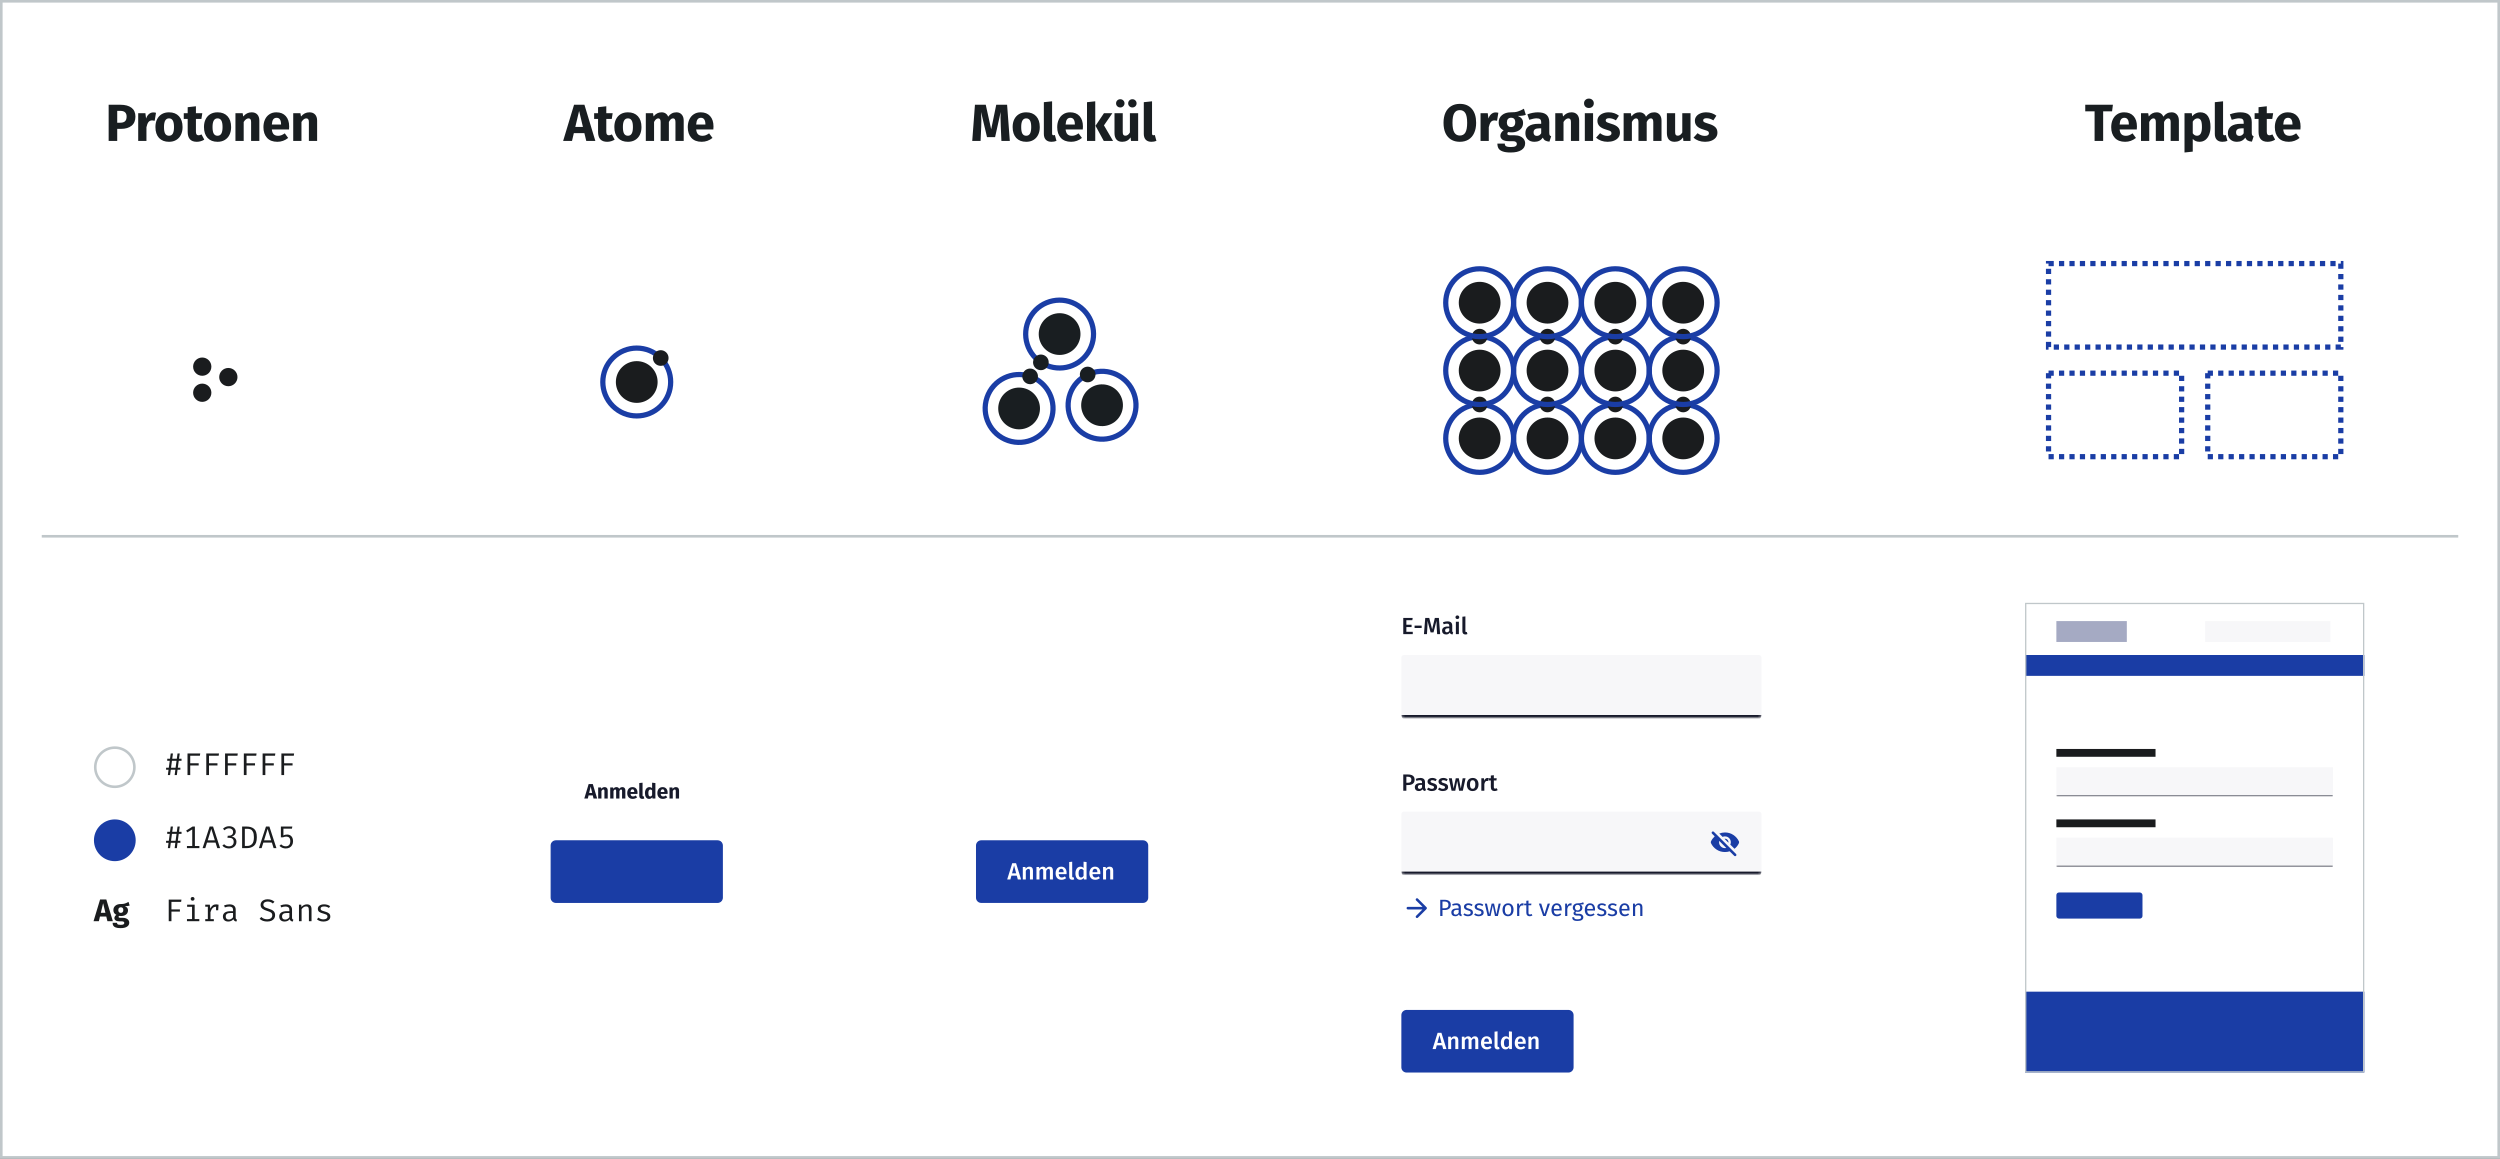 <svg width="958" height="444" viewBox="0 0 958 444" fill="none" xmlns="http://www.w3.org/2000/svg">
<rect x="0" y="0" width="958" height="444" fill="#808080" stroke="none"/>
<rect x="0.5" y="0.5" width="957" height="443" fill="white"/>
<rect x="0.5" y="0.5" width="957" height="443" stroke="#C0C7CA"/>
<path d="M46.116 40.14C47.943 40.14 49.363 40.52 50.376 41.28C51.39 42.04 51.896 43.167 51.896 44.66C51.896 46.22 51.396 47.4 50.396 48.2C49.41 48.987 48.083 49.38 46.416 49.38H44.916V54H41.636V40.14H46.116ZM46.136 47.02C46.91 47.02 47.496 46.84 47.896 46.48C48.31 46.107 48.516 45.5 48.516 44.66C48.516 43.207 47.703 42.48 46.076 42.48H44.916V47.02H46.136ZM58.718 43.08C59.105 43.08 59.458 43.127 59.778 43.22L59.278 46.28C58.878 46.187 58.558 46.14 58.318 46.14C57.691 46.14 57.211 46.36 56.878 46.8C56.558 47.227 56.305 47.873 56.118 48.74V54H52.958V43.38H55.718L55.978 45.44C56.218 44.707 56.578 44.133 57.058 43.72C57.551 43.293 58.105 43.08 58.718 43.08ZM64.76 43.04C66.386 43.04 67.66 43.54 68.58 44.54C69.5 45.527 69.96 46.913 69.96 48.7C69.96 49.833 69.746 50.827 69.32 51.68C68.906 52.52 68.306 53.173 67.52 53.64C66.746 54.107 65.826 54.34 64.76 54.34C63.147 54.34 61.873 53.847 60.94 52.86C60.02 51.86 59.56 50.467 59.56 48.68C59.56 47.547 59.767 46.56 60.18 45.72C60.606 44.867 61.206 44.207 61.98 43.74C62.767 43.273 63.693 43.04 64.76 43.04ZM64.76 45.36C64.12 45.36 63.64 45.633 63.32 46.18C63 46.713 62.84 47.547 62.84 48.68C62.84 49.84 62.993 50.687 63.3 51.22C63.62 51.753 64.106 52.02 64.76 52.02C65.4 52.02 65.88 51.753 66.2 51.22C66.52 50.673 66.68 49.833 66.68 48.7C66.68 47.54 66.52 46.693 66.2 46.16C65.893 45.627 65.413 45.36 64.76 45.36ZM78.279 53.5C77.893 53.767 77.439 53.973 76.919 54.12C76.413 54.267 75.906 54.34 75.4 54.34C73.079 54.327 71.919 53.047 71.919 50.5V45.58H70.419V43.38H71.919V41.08L75.079 40.72V43.38H77.519L77.18 45.58H75.079V50.46C75.079 50.953 75.159 51.307 75.32 51.52C75.48 51.733 75.733 51.84 76.079 51.84C76.439 51.84 76.82 51.727 77.219 51.5L78.279 53.5ZM83.363 43.04C84.99 43.04 86.263 43.54 87.183 44.54C88.103 45.527 88.563 46.913 88.563 48.7C88.563 49.833 88.35 50.827 87.923 51.68C87.51 52.52 86.909 53.173 86.123 53.64C85.35 54.107 84.43 54.34 83.363 54.34C81.749 54.34 80.476 53.847 79.543 52.86C78.623 51.86 78.163 50.467 78.163 48.68C78.163 47.547 78.37 46.56 78.783 45.72C79.21 44.867 79.809 44.207 80.583 43.74C81.37 43.273 82.296 43.04 83.363 43.04ZM83.363 45.36C82.723 45.36 82.243 45.633 81.923 46.18C81.603 46.713 81.443 47.547 81.443 48.68C81.443 49.84 81.596 50.687 81.903 51.22C82.223 51.753 82.71 52.02 83.363 52.02C84.003 52.02 84.483 51.753 84.803 51.22C85.123 50.673 85.283 49.833 85.283 48.7C85.283 47.54 85.123 46.693 84.803 46.16C84.496 45.627 84.016 45.36 83.363 45.36ZM96.442 43.04C97.362 43.04 98.082 43.32 98.603 43.88C99.123 44.44 99.382 45.227 99.382 46.24V54H96.222V46.78C96.222 46.247 96.136 45.88 95.963 45.68C95.802 45.467 95.556 45.36 95.222 45.36C94.582 45.36 93.969 45.82 93.382 46.74V54H90.222V43.38H92.983L93.203 44.64C93.656 44.107 94.142 43.707 94.662 43.44C95.196 43.173 95.789 43.04 96.442 43.04ZM110.805 48.48C110.805 48.92 110.785 49.3 110.745 49.62H104.165C104.272 50.513 104.525 51.14 104.925 51.5C105.325 51.86 105.879 52.04 106.585 52.04C107.012 52.04 107.425 51.967 107.825 51.82C108.225 51.66 108.659 51.42 109.125 51.1L110.425 52.86C109.185 53.847 107.805 54.34 106.285 54.34C104.565 54.34 103.245 53.833 102.325 52.82C101.405 51.807 100.945 50.447 100.945 48.74C100.945 47.66 101.139 46.693 101.525 45.84C101.912 44.973 102.479 44.293 103.225 43.8C103.972 43.293 104.865 43.04 105.905 43.04C107.439 43.04 108.639 43.52 109.505 44.48C110.372 45.44 110.805 46.773 110.805 48.48ZM107.705 47.58C107.679 45.953 107.105 45.14 105.985 45.14C105.439 45.14 105.012 45.34 104.705 45.74C104.412 46.14 104.232 46.8 104.165 47.72H107.705V47.58ZM118.581 43.04C119.501 43.04 120.221 43.32 120.741 43.88C121.261 44.44 121.521 45.227 121.521 46.24V54H118.361V46.78C118.361 46.247 118.274 45.88 118.101 45.68C117.941 45.467 117.694 45.36 117.361 45.36C116.721 45.36 116.107 45.82 115.521 46.74V54H112.361V43.38H115.121L115.341 44.64C115.794 44.107 116.281 43.707 116.801 43.44C117.334 43.173 117.927 43.04 118.581 43.04Z" fill="#191E21"/>
<path d="M224.655 54L223.935 51.02H219.895L219.195 54H215.795L219.975 40.14H223.955L228.135 54H224.655ZM220.455 48.64H223.375L221.915 42.52L220.455 48.64ZM235.532 53.5C235.145 53.767 234.692 53.973 234.172 54.12C233.665 54.267 233.159 54.34 232.652 54.34C230.332 54.327 229.172 53.047 229.172 50.5V45.58H227.672V43.38H229.172V41.08L232.332 40.72V43.38H234.772L234.432 45.58H232.332V50.46C232.332 50.953 232.412 51.307 232.572 51.52C232.732 51.733 232.985 51.84 233.332 51.84C233.692 51.84 234.072 51.727 234.472 51.5L235.532 53.5ZM240.615 43.04C242.242 43.04 243.515 43.54 244.435 44.54C245.355 45.527 245.815 46.913 245.815 48.7C245.815 49.833 245.602 50.827 245.175 51.68C244.762 52.52 244.162 53.173 243.375 53.64C242.602 54.107 241.682 54.34 240.615 54.34C239.002 54.34 237.729 53.847 236.795 52.86C235.875 51.86 235.415 50.467 235.415 48.68C235.415 47.547 235.622 46.56 236.035 45.72C236.462 44.867 237.062 44.207 237.835 43.74C238.622 43.273 239.549 43.04 240.615 43.04ZM240.615 45.36C239.975 45.36 239.495 45.633 239.175 46.18C238.855 46.713 238.695 47.547 238.695 48.68C238.695 49.84 238.849 50.687 239.155 51.22C239.475 51.753 239.962 52.02 240.615 52.02C241.255 52.02 241.735 51.753 242.055 51.22C242.375 50.673 242.535 49.833 242.535 48.7C242.535 47.54 242.375 46.693 242.055 46.16C241.749 45.627 241.269 45.36 240.615 45.36ZM259.215 43.04C260.055 43.04 260.728 43.327 261.235 43.9C261.742 44.46 261.995 45.24 261.995 46.24V54H258.835V46.78C258.835 45.833 258.535 45.36 257.935 45.36C257.602 45.36 257.308 45.473 257.055 45.7C256.802 45.927 256.555 46.273 256.315 46.74V54H253.155V46.78C253.155 45.833 252.855 45.36 252.255 45.36C251.935 45.36 251.642 45.48 251.375 45.72C251.122 45.947 250.875 46.287 250.635 46.74V54H247.475V43.38H250.235L250.455 44.62C250.868 44.087 251.322 43.693 251.815 43.44C252.322 43.173 252.895 43.04 253.535 43.04C254.135 43.04 254.648 43.187 255.075 43.48C255.515 43.773 255.835 44.187 256.035 44.72C256.462 44.147 256.928 43.727 257.435 43.46C257.955 43.18 258.548 43.04 259.215 43.04ZM273.41 48.48C273.41 48.92 273.39 49.3 273.35 49.62H266.77C266.876 50.513 267.13 51.14 267.53 51.5C267.93 51.86 268.483 52.04 269.19 52.04C269.616 52.04 270.03 51.967 270.43 51.82C270.83 51.66 271.263 51.42 271.73 51.1L273.03 52.86C271.79 53.847 270.41 54.34 268.89 54.34C267.17 54.34 265.85 53.833 264.93 52.82C264.01 51.807 263.55 50.447 263.55 48.74C263.55 47.66 263.743 46.693 264.13 45.84C264.516 44.973 265.083 44.293 265.83 43.8C266.576 43.293 267.47 43.04 268.51 43.04C270.043 43.04 271.243 43.52 272.11 44.48C272.976 45.44 273.41 46.773 273.41 48.48ZM270.31 47.58C270.283 45.953 269.71 45.14 268.59 45.14C268.043 45.14 267.616 45.34 267.31 45.74C267.016 46.14 266.836 46.8 266.77 47.72H270.31V47.58Z" fill="#191E21"/>
<path d="M386.96 54H383.74L383.5 48.58C383.434 47.287 383.4 46.133 383.4 45.12C383.4 44.347 383.42 43.613 383.46 42.92L381.32 52.54H378.22L375.94 42.92C376.02 44.08 376.06 45.173 376.06 46.2C376.06 46.973 376.04 47.78 376 48.62L375.76 54H372.56L373.6 40.14H377.74L379.82 49.54L381.76 40.14H385.92L386.96 54ZM393.243 43.04C394.87 43.04 396.143 43.54 397.063 44.54C397.983 45.527 398.443 46.913 398.443 48.7C398.443 49.833 398.23 50.827 397.803 51.68C397.39 52.52 396.79 53.173 396.003 53.64C395.23 54.107 394.31 54.34 393.243 54.34C391.63 54.34 390.356 53.847 389.423 52.86C388.503 51.86 388.043 50.467 388.043 48.68C388.043 47.547 388.25 46.56 388.663 45.72C389.09 44.867 389.69 44.207 390.463 43.74C391.25 43.273 392.176 43.04 393.243 43.04ZM393.243 45.36C392.603 45.36 392.123 45.633 391.803 46.18C391.483 46.713 391.323 47.547 391.323 48.68C391.323 49.84 391.476 50.687 391.783 51.22C392.103 51.753 392.59 52.02 393.243 52.02C393.883 52.02 394.363 51.753 394.683 51.22C395.003 50.673 395.163 49.833 395.163 48.7C395.163 47.54 395.003 46.693 394.683 46.16C394.376 45.627 393.896 45.36 393.243 45.36ZM402.923 54.34C402.003 54.34 401.283 54.08 400.763 53.56C400.256 53.027 400.003 52.273 400.003 51.3V39.16L403.163 38.82V51.18C403.163 51.62 403.343 51.84 403.703 51.84C403.889 51.84 404.063 51.807 404.223 51.74L404.843 53.98C404.269 54.22 403.629 54.34 402.923 54.34ZM414.982 48.48C414.982 48.92 414.962 49.3 414.922 49.62H408.342C408.449 50.513 408.702 51.14 409.102 51.5C409.502 51.86 410.056 52.04 410.762 52.04C411.189 52.04 411.602 51.967 412.002 51.82C412.402 51.66 412.836 51.42 413.302 51.1L414.602 52.86C413.362 53.847 411.982 54.34 410.462 54.34C408.742 54.34 407.422 53.833 406.502 52.82C405.582 51.807 405.122 50.447 405.122 48.74C405.122 47.66 405.316 46.693 405.702 45.84C406.089 44.973 406.656 44.293 407.402 43.8C408.149 43.293 409.042 43.04 410.082 43.04C411.616 43.04 412.816 43.52 413.682 44.48C414.549 45.44 414.982 46.773 414.982 48.48ZM411.882 47.58C411.856 45.953 411.282 45.14 410.162 45.14C409.616 45.14 409.189 45.34 408.882 45.74C408.589 46.14 408.409 46.8 408.342 47.72H411.882V47.58ZM419.698 38.82V54H416.538V39.16L419.698 38.82ZM426.258 43.38L423.038 48.04L426.518 54H422.958L419.798 48.2L423.038 43.38H426.258ZM436.137 54H433.397L433.257 52.66C432.484 53.78 431.41 54.34 430.037 54.34C429.064 54.34 428.324 54.047 427.817 53.46C427.324 52.873 427.077 52.053 427.077 51V43.38H430.237V50.6C430.237 51.12 430.317 51.487 430.477 51.7C430.65 51.9 430.91 52 431.257 52C431.924 52 432.497 51.587 432.977 50.76V43.38H436.137V54ZM429.297 38.02C429.75 38.02 430.13 38.173 430.437 38.48C430.757 38.787 430.917 39.16 430.917 39.6C430.917 40.04 430.757 40.413 430.437 40.72C430.13 41.027 429.75 41.18 429.297 41.18C428.844 41.18 428.457 41.027 428.137 40.72C427.83 40.413 427.677 40.04 427.677 39.6C427.677 39.16 427.83 38.787 428.137 38.48C428.457 38.173 428.844 38.02 429.297 38.02ZM433.917 38.02C434.384 38.02 434.77 38.173 435.077 38.48C435.384 38.787 435.537 39.16 435.537 39.6C435.537 40.04 435.384 40.413 435.077 40.72C434.77 41.027 434.384 41.18 433.917 41.18C433.477 41.18 433.097 41.027 432.777 40.72C432.47 40.413 432.317 40.04 432.317 39.6C432.317 39.16 432.47 38.787 432.777 38.48C433.097 38.173 433.477 38.02 433.917 38.02ZM441.222 54.34C440.302 54.34 439.582 54.08 439.062 53.56C438.556 53.027 438.302 52.273 438.302 51.3V39.16L441.462 38.82V51.18C441.462 51.62 441.642 51.84 442.002 51.84C442.189 51.84 442.362 51.807 442.522 51.74L443.142 53.98C442.569 54.22 441.929 54.34 441.222 54.34Z" fill="#191E21"/>
<path d="M559.396 39.8C561.369 39.8 562.903 40.433 563.996 41.7C565.103 42.967 565.656 44.753 565.656 47.06C565.656 48.567 565.403 49.867 564.896 50.96C564.403 52.053 563.683 52.893 562.736 53.48C561.803 54.053 560.689 54.34 559.396 54.34C558.103 54.34 556.989 54.053 556.056 53.48C555.123 52.907 554.403 52.08 553.896 51C553.403 49.907 553.156 48.593 553.156 47.06C553.156 45.567 553.403 44.273 553.896 43.18C554.403 42.087 555.123 41.253 556.056 40.68C556.989 40.093 558.103 39.8 559.396 39.8ZM559.396 42.2C558.449 42.2 557.743 42.587 557.276 43.36C556.823 44.12 556.596 45.353 556.596 47.06C556.596 48.767 556.829 50.007 557.296 50.78C557.763 51.553 558.463 51.94 559.396 51.94C560.356 51.94 561.063 51.56 561.516 50.8C561.983 50.027 562.216 48.78 562.216 47.06C562.216 45.34 561.983 44.1 561.516 43.34C561.049 42.58 560.343 42.2 559.396 42.2ZM573.104 43.08C573.491 43.08 573.844 43.127 574.164 43.22L573.664 46.28C573.264 46.187 572.944 46.14 572.704 46.14C572.077 46.14 571.597 46.36 571.264 46.8C570.944 47.227 570.691 47.873 570.504 48.74V54H567.344V43.38H570.104L570.364 45.44C570.604 44.707 570.964 44.133 571.444 43.72C571.937 43.293 572.491 43.08 573.104 43.08ZM584.697 44C584.004 44.28 582.984 44.42 581.637 44.42C582.33 44.713 582.837 45.073 583.157 45.5C583.477 45.927 583.637 46.48 583.637 47.16C583.637 47.84 583.457 48.453 583.097 49C582.737 49.533 582.217 49.953 581.537 50.26C580.87 50.567 580.084 50.72 579.177 50.72C578.75 50.72 578.344 50.68 577.957 50.6C577.85 50.653 577.764 50.74 577.697 50.86C577.644 50.967 577.617 51.08 577.617 51.2C577.617 51.4 577.69 51.56 577.837 51.68C577.997 51.787 578.31 51.84 578.777 51.84H580.377C581.19 51.84 581.904 51.973 582.517 52.24C583.13 52.507 583.604 52.873 583.937 53.34C584.27 53.807 584.437 54.333 584.437 54.92C584.437 56.027 583.957 56.887 582.997 57.5C582.05 58.127 580.677 58.44 578.877 58.44C577.584 58.44 576.564 58.3 575.817 58.02C575.07 57.753 574.544 57.373 574.237 56.88C573.944 56.387 573.797 55.767 573.797 55.02H576.637C576.637 55.34 576.697 55.593 576.817 55.78C576.95 55.967 577.184 56.107 577.517 56.2C577.85 56.293 578.33 56.34 578.957 56.34C579.824 56.34 580.424 56.233 580.757 56.02C581.09 55.82 581.257 55.527 581.257 55.14C581.257 54.82 581.13 54.567 580.877 54.38C580.624 54.193 580.244 54.1 579.737 54.1H578.197C577.104 54.1 576.284 53.907 575.737 53.52C575.204 53.12 574.937 52.613 574.937 52C574.937 51.613 575.05 51.24 575.277 50.88C575.504 50.507 575.81 50.2 576.197 49.96C575.53 49.6 575.044 49.18 574.737 48.7C574.444 48.207 574.297 47.613 574.297 46.92C574.297 45.733 574.724 44.793 575.577 44.1C576.43 43.393 577.557 43.04 578.957 43.04C580.024 43.067 580.924 42.96 581.657 42.72C582.404 42.48 583.17 42.127 583.957 41.66L584.697 44ZM579.037 45.12C578.544 45.12 578.15 45.28 577.857 45.6C577.577 45.907 577.437 46.333 577.437 46.88C577.437 47.453 577.577 47.9 577.857 48.22C578.15 48.527 578.544 48.68 579.037 48.68C579.557 48.68 579.95 48.527 580.217 48.22C580.497 47.913 580.637 47.453 580.637 46.84C580.637 45.693 580.104 45.12 579.037 45.12ZM593.684 50.92C593.684 51.32 593.737 51.613 593.844 51.8C593.964 51.987 594.15 52.127 594.404 52.22L593.744 54.28C593.09 54.227 592.557 54.087 592.144 53.86C591.73 53.62 591.41 53.247 591.184 52.74C590.49 53.807 589.424 54.34 587.984 54.34C586.93 54.34 586.09 54.033 585.464 53.42C584.837 52.807 584.524 52.007 584.524 51.02C584.524 49.86 584.95 48.973 585.804 48.36C586.657 47.747 587.89 47.44 589.504 47.44H590.584V46.98C590.584 46.353 590.45 45.927 590.184 45.7C589.917 45.46 589.45 45.34 588.784 45.34C588.437 45.34 588.017 45.393 587.524 45.5C587.03 45.593 586.524 45.727 586.004 45.9L585.284 43.82C585.95 43.567 586.63 43.373 587.324 43.24C588.03 43.107 588.684 43.04 589.284 43.04C590.804 43.04 591.917 43.353 592.624 43.98C593.33 44.607 593.684 45.547 593.684 46.8V50.92ZM588.904 52.08C589.624 52.08 590.184 51.74 590.584 51.06V49.18H589.804C589.084 49.18 588.544 49.307 588.184 49.56C587.837 49.813 587.664 50.207 587.664 50.74C587.664 51.167 587.77 51.5 587.984 51.74C588.21 51.967 588.517 52.08 588.904 52.08ZM602.201 43.04C603.121 43.04 603.841 43.32 604.361 43.88C604.881 44.44 605.141 45.227 605.141 46.24V54H601.981V46.78C601.981 46.247 601.894 45.88 601.721 45.68C601.561 45.467 601.314 45.36 600.981 45.36C600.341 45.36 599.728 45.82 599.141 46.74V54H595.981V43.38H598.741L598.961 44.64C599.414 44.107 599.901 43.707 600.421 43.44C600.954 43.173 601.548 43.04 602.201 43.04ZM610.464 43.38V54H607.304V43.38H610.464ZM608.864 37.78C609.411 37.78 609.857 37.953 610.204 38.3C610.564 38.633 610.744 39.06 610.744 39.58C610.744 40.1 610.564 40.533 610.204 40.88C609.857 41.213 609.411 41.38 608.864 41.38C608.317 41.38 607.871 41.213 607.524 40.88C607.177 40.533 607.004 40.1 607.004 39.58C607.004 39.06 607.177 38.633 607.524 38.3C607.871 37.953 608.317 37.78 608.864 37.78ZM616.468 43.04C617.228 43.04 617.942 43.153 618.608 43.38C619.275 43.607 619.862 43.927 620.368 44.34L619.208 46.12C618.342 45.573 617.468 45.3 616.588 45.3C616.175 45.3 615.855 45.373 615.628 45.52C615.415 45.653 615.308 45.847 615.308 46.1C615.308 46.3 615.355 46.467 615.448 46.6C615.555 46.72 615.762 46.847 616.068 46.98C616.375 47.113 616.848 47.273 617.488 47.46C618.595 47.78 619.415 48.2 619.948 48.72C620.495 49.227 620.768 49.933 620.768 50.84C620.768 51.56 620.562 52.187 620.148 52.72C619.735 53.24 619.168 53.64 618.448 53.92C617.728 54.2 616.928 54.34 616.048 54.34C615.155 54.34 614.322 54.2 613.548 53.92C612.788 53.64 612.142 53.253 611.608 52.76L613.148 51.04C614.042 51.733 614.982 52.08 615.968 52.08C616.448 52.08 616.822 51.993 617.088 51.82C617.368 51.647 617.508 51.4 617.508 51.08C617.508 50.827 617.455 50.627 617.348 50.48C617.242 50.333 617.035 50.2 616.728 50.08C616.422 49.947 615.935 49.787 615.268 49.6C614.215 49.293 613.428 48.867 612.908 48.32C612.388 47.773 612.128 47.093 612.128 46.28C612.128 45.667 612.302 45.12 612.648 44.64C613.008 44.147 613.515 43.76 614.168 43.48C614.835 43.187 615.602 43.04 616.468 43.04ZM633.916 43.04C634.756 43.04 635.43 43.327 635.936 43.9C636.443 44.46 636.696 45.24 636.696 46.24V54H633.536V46.78C633.536 45.833 633.236 45.36 632.636 45.36C632.303 45.36 632.01 45.473 631.756 45.7C631.503 45.927 631.256 46.273 631.016 46.74V54H627.856V46.78C627.856 45.833 627.556 45.36 626.956 45.36C626.636 45.36 626.343 45.48 626.076 45.72C625.823 45.947 625.576 46.287 625.336 46.74V54H622.176V43.38H624.936L625.156 44.62C625.57 44.087 626.023 43.693 626.516 43.44C627.023 43.173 627.596 43.04 628.236 43.04C628.836 43.04 629.35 43.187 629.776 43.48C630.216 43.773 630.536 44.187 630.736 44.72C631.163 44.147 631.63 43.727 632.136 43.46C632.656 43.18 633.25 43.04 633.916 43.04ZM647.811 54H645.071L644.931 52.66C644.158 53.78 643.084 54.34 641.711 54.34C640.738 54.34 639.998 54.047 639.491 53.46C638.998 52.873 638.751 52.053 638.751 51V43.38H641.911V50.6C641.911 51.12 641.991 51.487 642.151 51.7C642.324 51.9 642.584 52 642.931 52C643.598 52 644.171 51.587 644.651 50.76V43.38H647.811V54ZM653.816 43.04C654.576 43.04 655.29 43.153 655.956 43.38C656.623 43.607 657.21 43.927 657.716 44.34L656.556 46.12C655.69 45.573 654.816 45.3 653.936 45.3C653.523 45.3 653.203 45.373 652.976 45.52C652.763 45.653 652.656 45.847 652.656 46.1C652.656 46.3 652.703 46.467 652.796 46.6C652.903 46.72 653.11 46.847 653.416 46.98C653.723 47.113 654.196 47.273 654.836 47.46C655.943 47.78 656.763 48.2 657.296 48.72C657.843 49.227 658.116 49.933 658.116 50.84C658.116 51.56 657.91 52.187 657.496 52.72C657.083 53.24 656.516 53.64 655.796 53.92C655.076 54.2 654.276 54.34 653.396 54.34C652.503 54.34 651.67 54.2 650.896 53.92C650.136 53.64 649.49 53.253 648.956 52.76L650.496 51.04C651.39 51.733 652.33 52.08 653.316 52.08C653.796 52.08 654.17 51.993 654.436 51.82C654.716 51.647 654.856 51.4 654.856 51.08C654.856 50.827 654.803 50.627 654.696 50.48C654.59 50.333 654.383 50.2 654.076 50.08C653.77 49.947 653.283 49.787 652.616 49.6C651.563 49.293 650.776 48.867 650.256 48.32C649.736 47.773 649.476 47.093 649.476 46.28C649.476 45.667 649.65 45.12 649.996 44.64C650.356 44.147 650.863 43.76 651.516 43.48C652.183 43.187 652.95 43.04 653.816 43.04Z" fill="#191E21"/>
<path d="M809.667 40.14L809.347 42.66H805.927V54H802.647V42.66H799.067V40.14H809.667ZM818.874 48.48C818.874 48.92 818.854 49.3 818.814 49.62H812.234C812.341 50.513 812.594 51.14 812.994 51.5C813.394 51.86 813.948 52.04 814.654 52.04C815.081 52.04 815.494 51.967 815.894 51.82C816.294 51.66 816.728 51.42 817.194 51.1L818.494 52.86C817.254 53.847 815.874 54.34 814.354 54.34C812.634 54.34 811.314 53.833 810.394 52.82C809.474 51.807 809.014 50.447 809.014 48.74C809.014 47.66 809.208 46.693 809.594 45.84C809.981 44.973 810.548 44.293 811.294 43.8C812.041 43.293 812.934 43.04 813.974 43.04C815.508 43.04 816.708 43.52 817.574 44.48C818.441 45.44 818.874 46.773 818.874 48.48ZM815.774 47.58C815.748 45.953 815.174 45.14 814.054 45.14C813.508 45.14 813.081 45.34 812.774 45.74C812.481 46.14 812.301 46.8 812.234 47.72H815.774V47.58ZM832.169 43.04C833.009 43.04 833.683 43.327 834.189 43.9C834.696 44.46 834.949 45.24 834.949 46.24V54H831.789V46.78C831.789 45.833 831.489 45.36 830.889 45.36C830.556 45.36 830.263 45.473 830.009 45.7C829.756 45.927 829.509 46.273 829.269 46.74V54H826.109V46.78C826.109 45.833 825.809 45.36 825.209 45.36C824.889 45.36 824.596 45.48 824.329 45.72C824.076 45.947 823.829 46.287 823.589 46.74V54H820.429V43.38H823.189L823.409 44.62C823.823 44.087 824.276 43.693 824.769 43.44C825.276 43.173 825.849 43.04 826.489 43.04C827.089 43.04 827.603 43.187 828.029 43.48C828.469 43.773 828.789 44.187 828.989 44.72C829.416 44.147 829.883 43.727 830.389 43.46C830.909 43.18 831.503 43.04 832.169 43.04ZM843.104 43.04C844.437 43.04 845.431 43.533 846.084 44.52C846.737 45.507 847.064 46.887 847.064 48.66C847.064 49.753 846.891 50.733 846.544 51.6C846.211 52.453 845.724 53.127 845.084 53.62C844.444 54.1 843.697 54.34 842.844 54.34C841.777 54.34 840.917 53.973 840.264 53.24V58.1L837.104 58.44V43.38H839.884L840.044 44.56C840.457 44.04 840.931 43.66 841.464 43.42C841.997 43.167 842.544 43.04 843.104 43.04ZM841.884 52.02C843.151 52.02 843.784 50.913 843.784 48.7C843.784 47.447 843.644 46.58 843.364 46.1C843.084 45.607 842.664 45.36 842.104 45.36C841.744 45.36 841.404 45.467 841.084 45.68C840.777 45.893 840.504 46.2 840.264 46.6V51.08C840.691 51.707 841.231 52.02 841.884 52.02ZM851.637 54.34C850.717 54.34 849.997 54.08 849.477 53.56C848.971 53.027 848.717 52.273 848.717 51.3V39.16L851.877 38.82V51.18C851.877 51.62 852.057 51.84 852.417 51.84C852.604 51.84 852.777 51.807 852.937 51.74L853.557 53.98C852.984 54.22 852.344 54.34 851.637 54.34ZM862.877 50.92C862.877 51.32 862.931 51.613 863.037 51.8C863.157 51.987 863.344 52.127 863.597 52.22L862.937 54.28C862.284 54.227 861.751 54.087 861.337 53.86C860.924 53.62 860.604 53.247 860.377 52.74C859.684 53.807 858.617 54.34 857.177 54.34C856.124 54.34 855.284 54.033 854.657 53.42C854.031 52.807 853.717 52.007 853.717 51.02C853.717 49.86 854.144 48.973 854.997 48.36C855.851 47.747 857.084 47.44 858.697 47.44H859.777V46.98C859.777 46.353 859.644 45.927 859.377 45.7C859.111 45.46 858.644 45.34 857.977 45.34C857.631 45.34 857.211 45.393 856.717 45.5C856.224 45.593 855.717 45.727 855.197 45.9L854.477 43.82C855.144 43.567 855.824 43.373 856.517 43.24C857.224 43.107 857.877 43.04 858.477 43.04C859.997 43.04 861.111 43.353 861.817 43.98C862.524 44.607 862.877 45.547 862.877 46.8V50.92ZM858.097 52.08C858.817 52.08 859.377 51.74 859.777 51.06V49.18H858.997C858.277 49.18 857.737 49.307 857.377 49.56C857.031 49.813 856.857 50.207 856.857 50.74C856.857 51.167 856.964 51.5 857.177 51.74C857.404 51.967 857.711 52.08 858.097 52.08ZM871.834 53.5C871.448 53.767 870.994 53.973 870.474 54.12C869.968 54.267 869.461 54.34 868.954 54.34C866.634 54.327 865.474 53.047 865.474 50.5V45.58H863.974V43.38H865.474V41.08L868.634 40.72V43.38H871.074L870.734 45.58H868.634V50.46C868.634 50.953 868.714 51.307 868.874 51.52C869.034 51.733 869.288 51.84 869.634 51.84C869.994 51.84 870.374 51.727 870.774 51.5L871.834 53.5ZM881.578 48.48C881.578 48.92 881.558 49.3 881.518 49.62H874.938C875.044 50.513 875.298 51.14 875.698 51.5C876.098 51.86 876.651 52.04 877.358 52.04C877.784 52.04 878.198 51.967 878.598 51.82C878.998 51.66 879.431 51.42 879.898 51.1L881.198 52.86C879.958 53.847 878.578 54.34 877.058 54.34C875.338 54.34 874.018 53.833 873.098 52.82C872.178 51.807 871.718 50.447 871.718 48.74C871.718 47.66 871.911 46.693 872.298 45.84C872.684 44.973 873.251 44.293 873.998 43.8C874.744 43.293 875.638 43.04 876.678 43.04C878.211 43.04 879.411 43.52 880.278 44.48C881.144 45.44 881.578 46.773 881.578 48.48ZM878.478 47.58C878.451 45.953 877.878 45.14 876.758 45.14C876.211 45.14 875.784 45.34 875.478 45.74C875.184 46.14 875.004 46.8 874.938 47.72H878.478V47.58Z" fill="#191E21"/>
<mask id="path-7-inside-1_2930_6893" fill="white">
<path d="M537 252C537 251.448 537.448 251 538 251H674C674.552 251 675 251.448 675 252V274C675 274.552 674.552 275 674 275H538C537.448 275 537 274.552 537 274V252Z"/>
</mask>
<path d="M537 252C537 251.448 537.448 251 538 251H674C674.552 251 675 251.448 675 252V274C675 274.552 674.552 275 674 275H538C537.448 275 537 274.552 537 274V252Z" fill="#F7F7F9"/>
<path d="M537 251H675H537ZM675 274C675 275.105 674.105 276 673 276H539C537.895 276 537 275.105 537 274C537 274 537.448 274 538 274H674C674.552 274 675 274 675 274ZM537 275V251V275ZM675 251V275V251Z" fill="#171A2B" mask="url(#path-7-inside-1_2930_6893)"/>
<path d="M541.338 236.781L541.212 237.663H538.917V239.4H540.915V240.282H538.917V242.109H541.374V243H537.729V236.781H541.338ZM542.065 240.642V239.724H544.783V240.642H542.065ZM551.868 243H550.707L550.545 240.399C550.491 239.469 550.464 238.731 550.464 238.185V237.861L549.33 242.325H548.205L546.999 237.852C547.011 238.248 547.017 238.548 547.017 238.752C547.017 239.298 546.999 239.859 546.963 240.435L546.81 243H545.658L546.153 236.781H547.683L548.79 241.137L549.834 236.781H551.382L551.868 243ZM556.496 241.74C556.496 241.926 556.523 242.064 556.577 242.154C556.637 242.238 556.73 242.304 556.856 242.352L556.613 243.117C556.343 243.093 556.121 243.027 555.947 242.919C555.779 242.811 555.65 242.646 555.56 242.424C555.398 242.664 555.194 242.844 554.948 242.964C554.708 243.078 554.438 243.135 554.138 243.135C553.664 243.135 553.289 243 553.013 242.73C552.737 242.46 552.599 242.106 552.599 241.668C552.599 241.152 552.785 240.759 553.157 240.489C553.535 240.213 554.072 240.075 554.768 240.075H555.362V239.805C555.362 239.499 555.29 239.286 555.146 239.166C555.008 239.04 554.783 238.977 554.471 238.977C554.123 238.977 553.703 239.061 553.211 239.229L552.941 238.446C553.535 238.218 554.111 238.104 554.669 238.104C555.887 238.104 556.496 238.65 556.496 239.742V241.74ZM554.444 242.298C554.834 242.298 555.14 242.103 555.362 241.713V240.75H554.885C554.141 240.75 553.769 241.026 553.769 241.578C553.769 241.806 553.826 241.983 553.94 242.109C554.054 242.235 554.222 242.298 554.444 242.298ZM559.042 238.239V243H557.89V238.239H559.042ZM558.457 235.827C558.673 235.827 558.847 235.896 558.979 236.034C559.117 236.166 559.186 236.331 559.186 236.529C559.186 236.727 559.117 236.892 558.979 237.024C558.847 237.156 558.673 237.222 558.457 237.222C558.247 237.222 558.073 237.156 557.935 237.024C557.803 236.892 557.737 236.727 557.737 236.529C557.737 236.331 557.803 236.166 557.935 236.034C558.073 235.896 558.247 235.827 558.457 235.827ZM561.555 243.135C561.189 243.135 560.901 243.03 560.691 242.82C560.487 242.604 560.385 242.301 560.385 241.911V236.331L561.537 236.205V241.875C561.537 242.097 561.627 242.208 561.807 242.208C561.897 242.208 561.987 242.193 562.077 242.163L562.32 242.973C562.08 243.081 561.825 243.135 561.555 243.135Z" fill="#171A2B"/>
<mask id="path-10-inside-2_2930_6893" fill="white">
<path d="M537 312C537 311.448 537.448 311 538 311H674C674.552 311 675 311.448 675 312V334C675 334.552 674.552 335 674 335H538C537.448 335 537 334.552 537 334V312Z"/>
</mask>
<path d="M537 312C537 311.448 537.448 311 538 311H674C674.552 311 675 311.448 675 312V334C675 334.552 674.552 335 674 335H538C537.448 335 537 334.552 537 334V312Z" fill="#F7F7F9"/>
<path d="M537 311H675H537ZM675 334C675 335.105 674.105 336 673 336H539C537.895 336 537 335.105 537 334C537 334 537.448 334 538 334H674C674.552 334 675 334 675 334ZM537 335V311V335ZM675 311V335V311Z" fill="#171A2B" mask="url(#path-10-inside-2_2930_6893)"/>
<path d="M656.4 318.612C656.542 318.612 656.658 318.659 656.75 318.75L665.25 327.25C665.342 327.342 665.39 327.456 665.395 327.594C665.399 327.731 665.35 327.85 665.25 327.95C665.158 328.042 665.042 328.087 664.9 328.087C664.759 328.087 664.642 328.042 664.551 327.95L662.801 326.225C662.509 326.316 662.215 326.385 661.919 326.431C661.623 326.477 661.317 326.5 661 326.5C659.808 326.5 658.738 326.185 657.788 325.556C656.838 324.927 656.125 324.108 655.65 323.1C655.625 323.058 655.609 323.006 655.601 322.944C655.592 322.881 655.588 322.817 655.588 322.75C655.588 322.684 655.592 322.621 655.601 322.563C655.609 322.504 655.625 322.454 655.65 322.412C655.825 322.037 656.034 321.692 656.275 321.375C656.517 321.059 656.784 320.767 657.075 320.5L656.038 319.45C655.947 319.359 655.9 319.244 655.9 319.107C655.9 318.969 655.951 318.85 656.051 318.75C656.142 318.659 656.259 318.612 656.4 318.612ZM661 319C662.192 319 663.263 319.314 664.213 319.944C665.163 320.573 665.876 321.391 666.351 322.4C666.376 322.441 666.392 322.494 666.4 322.556C666.409 322.618 666.413 322.684 666.413 322.75C666.413 322.817 666.407 322.881 666.395 322.944C666.382 323.006 666.367 323.058 666.351 323.1C666.159 323.525 665.919 323.921 665.632 324.287C665.344 324.654 665.017 324.975 664.65 325.25L663.051 323.65C663.117 323.508 663.167 323.365 663.2 323.219C663.234 323.073 663.25 322.917 663.25 322.75C663.25 322.125 663.031 321.594 662.594 321.156C662.156 320.719 661.625 320.5 661 320.5C660.833 320.5 660.677 320.517 660.531 320.55C660.386 320.583 660.242 320.634 660.101 320.7L658.825 319.425C659.167 319.283 659.517 319.177 659.875 319.107C660.233 319.036 660.608 319 661 319ZM658.812 322.237C658.788 322.329 658.771 322.414 658.763 322.493C658.754 322.573 658.75 322.659 658.75 322.75C658.75 323.375 658.969 323.906 659.406 324.344C659.844 324.781 660.375 325 661 325C661.092 325 661.178 324.996 661.257 324.987C661.336 324.979 661.421 324.963 661.513 324.938L658.812 322.237ZM660.825 321.425C661.3 321.35 661.688 321.484 661.988 321.825C662.288 322.167 662.4 322.533 662.325 322.925L660.825 321.425Z" fill="#1A3DA5"/>
<path d="M539.565 296.781C540.363 296.781 540.981 296.946 541.419 297.276C541.863 297.606 542.085 298.101 542.085 298.761C542.085 299.451 541.863 299.97 541.419 300.318C540.975 300.66 540.384 300.831 539.646 300.831H538.917V303H537.729V296.781H539.565ZM539.556 299.94C539.982 299.94 540.303 299.853 540.519 299.679C540.735 299.499 540.843 299.193 540.843 298.761C540.843 298.023 540.414 297.654 539.556 297.654H538.917V299.94H539.556ZM546.055 301.74C546.055 301.926 546.082 302.064 546.136 302.154C546.196 302.238 546.289 302.304 546.415 302.352L546.172 303.117C545.902 303.093 545.68 303.027 545.506 302.919C545.338 302.811 545.209 302.646 545.119 302.424C544.957 302.664 544.753 302.844 544.507 302.964C544.267 303.078 543.997 303.135 543.697 303.135C543.223 303.135 542.848 303 542.572 302.73C542.296 302.46 542.158 302.106 542.158 301.668C542.158 301.152 542.344 300.759 542.716 300.489C543.094 300.213 543.631 300.075 544.327 300.075H544.921V299.805C544.921 299.499 544.849 299.286 544.705 299.166C544.567 299.04 544.342 298.977 544.03 298.977C543.682 298.977 543.262 299.061 542.77 299.229L542.5 298.446C543.094 298.218 543.67 298.104 544.228 298.104C545.446 298.104 546.055 298.65 546.055 299.742V301.74ZM544.003 302.298C544.393 302.298 544.699 302.103 544.921 301.713V300.75H544.444C543.7 300.75 543.328 301.026 543.328 301.578C543.328 301.806 543.385 301.983 543.499 302.109C543.613 302.235 543.781 302.298 544.003 302.298ZM548.864 298.104C549.506 298.104 550.07 298.293 550.556 298.671L550.106 299.346C549.698 299.088 549.299 298.959 548.909 298.959C548.681 298.959 548.504 299.004 548.378 299.094C548.252 299.178 548.189 299.292 548.189 299.436C548.189 299.544 548.216 299.634 548.27 299.706C548.324 299.778 548.42 299.847 548.558 299.913C548.702 299.973 548.912 300.042 549.188 300.12C549.704 300.258 550.085 300.441 550.331 300.669C550.583 300.897 550.709 301.215 550.709 301.623C550.709 302.097 550.517 302.469 550.133 302.739C549.749 303.003 549.272 303.135 548.702 303.135C548.312 303.135 547.955 303.075 547.631 302.955C547.313 302.835 547.037 302.67 546.803 302.46L547.379 301.812C547.793 302.124 548.225 302.28 548.675 302.28C548.933 302.28 549.137 302.229 549.287 302.127C549.443 302.025 549.521 301.884 549.521 301.704C549.521 301.566 549.491 301.458 549.431 301.38C549.377 301.296 549.275 301.224 549.125 301.164C548.981 301.098 548.753 301.02 548.441 300.93C547.955 300.798 547.598 300.615 547.37 300.381C547.142 300.141 547.028 299.844 547.028 299.49C547.028 299.226 547.103 298.989 547.253 298.779C547.409 298.569 547.625 298.404 547.901 298.284C548.183 298.164 548.504 298.104 548.864 298.104ZM553.074 298.104C553.716 298.104 554.28 298.293 554.766 298.671L554.316 299.346C553.908 299.088 553.509 298.959 553.119 298.959C552.891 298.959 552.714 299.004 552.588 299.094C552.462 299.178 552.399 299.292 552.399 299.436C552.399 299.544 552.426 299.634 552.48 299.706C552.534 299.778 552.63 299.847 552.768 299.913C552.912 299.973 553.122 300.042 553.398 300.12C553.914 300.258 554.295 300.441 554.541 300.669C554.793 300.897 554.919 301.215 554.919 301.623C554.919 302.097 554.727 302.469 554.343 302.739C553.959 303.003 553.482 303.135 552.912 303.135C552.522 303.135 552.165 303.075 551.841 302.955C551.523 302.835 551.247 302.67 551.013 302.46L551.589 301.812C552.003 302.124 552.435 302.28 552.885 302.28C553.143 302.28 553.347 302.229 553.497 302.127C553.653 302.025 553.731 301.884 553.731 301.704C553.731 301.566 553.701 301.458 553.641 301.38C553.587 301.296 553.485 301.224 553.335 301.164C553.191 301.098 552.963 301.02 552.651 300.93C552.165 300.798 551.808 300.615 551.58 300.381C551.352 300.141 551.238 299.844 551.238 299.49C551.238 299.226 551.313 298.989 551.463 298.779C551.619 298.569 551.835 298.404 552.111 298.284C552.393 298.164 552.714 298.104 553.074 298.104ZM561.595 298.239L560.56 303H559.12L558.4 299.265L557.662 303H556.249L555.196 298.239H556.348L557.014 302.154L557.842 298.239H559.021L559.777 302.154L560.488 298.239H561.595ZM564.334 298.104C565.036 298.104 565.582 298.329 565.972 298.779C566.368 299.223 566.566 299.835 566.566 300.615C566.566 301.113 566.476 301.554 566.296 301.938C566.116 302.316 565.858 302.61 565.522 302.82C565.186 303.03 564.787 303.135 564.325 303.135C563.623 303.135 563.074 302.913 562.678 302.469C562.282 302.019 562.084 301.401 562.084 300.615C562.084 300.117 562.174 299.679 562.354 299.301C562.534 298.923 562.792 298.629 563.128 298.419C563.47 298.209 563.872 298.104 564.334 298.104ZM564.334 298.977C563.644 298.977 563.299 299.523 563.299 300.615C563.299 301.179 563.383 301.596 563.551 301.866C563.725 302.13 563.983 302.262 564.325 302.262C564.667 302.262 564.922 302.127 565.09 301.857C565.264 301.587 565.351 301.173 565.351 300.615C565.351 300.057 565.264 299.646 565.09 299.382C564.922 299.112 564.67 298.977 564.334 298.977ZM569.995 298.113C570.169 298.113 570.328 298.134 570.472 298.176L570.274 299.292C570.13 299.256 569.989 299.238 569.851 299.238C569.569 299.238 569.347 299.34 569.185 299.544C569.023 299.742 568.894 300.048 568.798 300.462V303H567.646V298.239H568.645L568.753 299.175C568.867 298.833 569.032 298.572 569.248 298.392C569.464 298.206 569.713 298.113 569.995 298.113ZM573.915 302.775C573.747 302.895 573.558 302.985 573.348 303.045C573.144 303.105 572.934 303.135 572.718 303.135C572.25 303.129 571.893 302.997 571.647 302.739C571.407 302.475 571.287 302.088 571.287 301.578V299.067H570.54V298.239H571.287V297.186L572.439 297.051V298.239H573.546L573.429 299.067H572.439V301.551C572.439 301.785 572.478 301.953 572.556 302.055C572.64 302.157 572.769 302.208 572.943 302.208C573.117 302.208 573.306 302.151 573.51 302.037L573.915 302.775Z" fill="#171A2B"/>
<path d="M543 344.206C543.133 344.202 543.25 344.25 543.35 344.35L546.65 347.65C546.7 347.7 546.735 347.754 546.756 347.813C546.777 347.871 546.787 347.934 546.787 348C546.787 348.067 546.777 348.129 546.756 348.188C546.735 348.246 546.7 348.3 546.65 348.35L543.35 351.65C543.258 351.741 543.143 351.787 543.006 351.787C542.869 351.787 542.75 351.741 542.65 351.65C542.55 351.55 542.5 351.431 542.5 351.294C542.5 351.157 542.55 351.038 542.65 350.938L545.088 348.5H539.5C539.358 348.5 539.239 348.452 539.144 348.357C539.048 348.261 539 348.142 539 348C539 347.859 539.048 347.74 539.144 347.644C539.239 347.548 539.358 347.5 539.5 347.5H545.088L542.638 345.05C542.538 344.95 542.49 344.834 542.494 344.7C542.498 344.567 542.55 344.45 542.65 344.35C542.75 344.258 542.867 344.21 543 344.206Z" fill="#1A3DA5"/>
<path d="M553.529 344.799C554.297 344.799 554.891 344.961 555.311 345.285C555.731 345.603 555.941 346.08 555.941 346.716C555.941 347.394 555.722 347.898 555.284 348.228C554.846 348.558 554.264 348.723 553.538 348.723H552.755V351H551.9V344.799H553.529ZM553.502 348.048C554 348.048 554.378 347.952 554.636 347.76C554.9 347.568 555.032 347.223 555.032 346.725C555.032 346.281 554.9 345.96 554.636 345.762C554.378 345.564 554.006 345.465 553.52 345.465H552.755V348.048H553.502ZM559.787 349.893C559.787 350.085 559.82 350.229 559.886 350.325C559.952 350.415 560.051 350.484 560.183 350.532L559.994 351.108C559.748 351.078 559.55 351.009 559.4 350.901C559.25 350.793 559.139 350.625 559.067 350.397C558.749 350.871 558.278 351.108 557.654 351.108C557.186 351.108 556.817 350.976 556.547 350.712C556.277 350.448 556.142 350.103 556.142 349.677C556.142 349.173 556.322 348.786 556.682 348.516C557.048 348.246 557.564 348.111 558.23 348.111H558.959V347.76C558.959 347.424 558.878 347.184 558.716 347.04C558.554 346.896 558.305 346.824 557.969 346.824C557.621 346.824 557.195 346.908 556.691 347.076L556.484 346.473C557.072 346.257 557.618 346.149 558.122 346.149C558.68 346.149 559.097 346.287 559.373 346.563C559.649 346.833 559.787 347.22 559.787 347.724V349.893ZM557.843 350.487C558.317 350.487 558.689 350.241 558.959 349.749V348.66H558.338C557.462 348.66 557.024 348.984 557.024 349.632C557.024 349.914 557.093 350.127 557.231 350.271C557.369 350.415 557.573 350.487 557.843 350.487ZM562.687 346.149C563.011 346.149 563.302 346.194 563.56 346.284C563.818 346.374 564.064 346.509 564.298 346.689L563.947 347.211C563.731 347.073 563.524 346.971 563.326 346.905C563.134 346.839 562.93 346.806 562.714 346.806C562.444 346.806 562.231 346.863 562.075 346.977C561.919 347.085 561.841 347.235 561.841 347.427C561.841 347.619 561.913 347.769 562.057 347.877C562.207 347.985 562.474 348.09 562.858 348.192C563.386 348.324 563.779 348.504 564.037 348.732C564.301 348.96 564.433 349.272 564.433 349.668C564.433 350.136 564.25 350.493 563.884 350.739C563.524 350.985 563.083 351.108 562.561 351.108C561.841 351.108 561.244 350.901 560.77 350.487L561.211 349.983C561.613 350.289 562.057 350.442 562.543 350.442C562.855 350.442 563.101 350.379 563.281 350.253C563.467 350.121 563.56 349.944 563.56 349.722C563.56 349.56 563.527 349.431 563.461 349.335C563.395 349.233 563.281 349.146 563.119 349.074C562.957 348.996 562.72 348.915 562.408 348.831C561.904 348.699 561.538 348.522 561.31 348.3C561.088 348.078 560.977 347.796 560.977 347.454C560.977 347.208 561.049 346.986 561.193 346.788C561.343 346.584 561.547 346.428 561.805 346.32C562.069 346.206 562.363 346.149 562.687 346.149ZM566.8 346.149C567.124 346.149 567.415 346.194 567.673 346.284C567.931 346.374 568.177 346.509 568.411 346.689L568.06 347.211C567.844 347.073 567.637 346.971 567.439 346.905C567.247 346.839 567.043 346.806 566.827 346.806C566.557 346.806 566.344 346.863 566.188 346.977C566.032 347.085 565.954 347.235 565.954 347.427C565.954 347.619 566.026 347.769 566.17 347.877C566.32 347.985 566.587 348.09 566.971 348.192C567.499 348.324 567.892 348.504 568.15 348.732C568.414 348.96 568.546 349.272 568.546 349.668C568.546 350.136 568.363 350.493 567.997 350.739C567.637 350.985 567.196 351.108 566.674 351.108C565.954 351.108 565.357 350.901 564.883 350.487L565.324 349.983C565.726 350.289 566.17 350.442 566.656 350.442C566.968 350.442 567.214 350.379 567.394 350.253C567.58 350.121 567.673 349.944 567.673 349.722C567.673 349.56 567.64 349.431 567.574 349.335C567.508 349.233 567.394 349.146 567.232 349.074C567.07 348.996 566.833 348.915 566.521 348.831C566.017 348.699 565.651 348.522 565.423 348.3C565.201 348.078 565.09 347.796 565.09 347.454C565.09 347.208 565.162 346.986 565.306 346.788C565.456 346.584 565.66 346.428 565.918 346.32C566.182 346.206 566.476 346.149 566.8 346.149ZM575.071 346.257L573.991 351H572.866L572.038 347.004L571.183 351H570.085L568.978 346.257H569.806L570.661 350.424L571.597 346.257H572.524L573.415 350.424L574.279 346.257H575.071ZM577.886 346.149C578.552 346.149 579.068 346.371 579.434 346.815C579.806 347.259 579.992 347.862 579.992 348.624C579.992 349.116 579.908 349.551 579.74 349.929C579.572 350.301 579.329 350.592 579.011 350.802C578.693 351.006 578.315 351.108 577.877 351.108C577.211 351.108 576.692 350.886 576.32 350.442C575.948 349.998 575.762 349.395 575.762 348.633C575.762 348.141 575.846 347.709 576.014 347.337C576.182 346.959 576.425 346.668 576.743 346.464C577.061 346.254 577.442 346.149 577.886 346.149ZM577.886 346.815C577.064 346.815 576.653 347.421 576.653 348.633C576.653 349.839 577.061 350.442 577.877 350.442C578.693 350.442 579.101 349.836 579.101 348.624C579.101 347.418 578.696 346.815 577.886 346.815ZM583.421 346.149C583.589 346.149 583.745 346.167 583.889 346.203L583.736 347.013C583.592 346.977 583.454 346.959 583.322 346.959C583.028 346.959 582.791 347.067 582.611 347.283C582.431 347.499 582.29 347.835 582.188 348.291V351H581.36V346.257H582.071L582.152 347.22C582.278 346.866 582.449 346.599 582.665 346.419C582.881 346.239 583.133 346.149 583.421 346.149ZM587.226 350.784C586.914 351 586.56 351.108 586.164 351.108C585.762 351.108 585.447 350.994 585.219 350.766C584.997 350.532 584.886 350.196 584.886 349.758V346.896H584.058V346.257H584.886V345.186L585.714 345.087V346.257H586.839L586.749 346.896H585.714V349.722C585.714 349.968 585.756 350.148 585.84 350.262C585.93 350.37 586.077 350.424 586.281 350.424C586.467 350.424 586.677 350.361 586.911 350.235L587.226 350.784ZM593.948 346.257L592.337 351H591.338L589.7 346.257H590.6L591.842 350.262L593.075 346.257H593.948ZM598.442 348.489C598.442 348.627 598.436 348.768 598.424 348.912H595.4C595.436 349.434 595.568 349.818 595.796 350.064C596.024 350.31 596.318 350.433 596.678 350.433C596.906 350.433 597.116 350.4 597.308 350.334C597.5 350.268 597.701 350.163 597.911 350.019L598.271 350.514C597.767 350.91 597.215 351.108 596.615 351.108C595.955 351.108 595.439 350.892 595.067 350.46C594.701 350.028 594.518 349.434 594.518 348.678C594.518 348.186 594.596 347.751 594.752 347.373C594.914 346.989 595.142 346.689 595.436 346.473C595.736 346.257 596.087 346.149 596.489 346.149C597.119 346.149 597.602 346.356 597.938 346.77C598.274 347.184 598.442 347.757 598.442 348.489ZM597.623 348.246C597.623 347.778 597.53 347.421 597.344 347.175C597.158 346.929 596.879 346.806 596.507 346.806C595.829 346.806 595.46 347.304 595.4 348.3H597.623V348.246ZM601.825 346.149C601.993 346.149 602.149 346.167 602.293 346.203L602.14 347.013C601.996 346.977 601.858 346.959 601.726 346.959C601.432 346.959 601.195 347.067 601.015 347.283C600.835 347.499 600.694 347.835 600.592 348.291V351H599.764V346.257H600.475L600.556 347.22C600.682 346.866 600.853 346.599 601.069 346.419C601.285 346.239 601.537 346.149 601.825 346.149ZM606.929 346.473C606.749 346.533 606.551 346.572 606.335 346.59C606.119 346.608 605.855 346.617 605.543 346.617C606.101 346.869 606.38 347.268 606.38 347.814C606.38 348.288 606.218 348.675 605.894 348.975C605.57 349.275 605.129 349.425 604.571 349.425C604.355 349.425 604.154 349.395 603.968 349.335C603.896 349.383 603.839 349.449 603.797 349.533C603.755 349.611 603.734 349.692 603.734 349.776C603.734 350.034 603.941 350.163 604.355 350.163H605.111C605.429 350.163 605.711 350.22 605.957 350.334C606.203 350.448 606.392 350.604 606.524 350.802C606.662 351 606.731 351.225 606.731 351.477C606.731 351.939 606.542 352.293 606.164 352.539C605.786 352.791 605.234 352.917 604.508 352.917C603.998 352.917 603.593 352.863 603.293 352.755C602.999 352.653 602.789 352.497 602.663 352.287C602.537 352.077 602.474 351.807 602.474 351.477H603.221C603.221 351.669 603.257 351.819 603.329 351.927C603.401 352.041 603.53 352.125 603.716 352.179C603.902 352.239 604.166 352.269 604.508 352.269C605.006 352.269 605.36 352.206 605.57 352.08C605.786 351.96 605.894 351.777 605.894 351.531C605.894 351.309 605.81 351.141 605.642 351.027C605.474 350.913 605.24 350.856 604.94 350.856H604.193C603.791 350.856 603.485 350.772 603.275 350.604C603.071 350.43 602.969 350.214 602.969 349.956C602.969 349.8 603.014 349.65 603.104 349.506C603.194 349.362 603.323 349.233 603.491 349.119C603.215 348.975 603.011 348.798 602.879 348.588C602.753 348.372 602.69 348.111 602.69 347.805C602.69 347.487 602.768 347.202 602.924 346.95C603.086 346.698 603.305 346.503 603.581 346.365C603.863 346.221 604.175 346.149 604.517 346.149C604.889 346.155 605.201 346.143 605.453 346.113C605.705 346.077 605.912 346.032 606.074 345.978C606.242 345.918 606.446 345.834 606.686 345.726L606.929 346.473ZM604.517 346.743C604.205 346.743 603.962 346.842 603.788 347.04C603.62 347.232 603.536 347.487 603.536 347.805C603.536 348.129 603.623 348.39 603.797 348.588C603.971 348.78 604.217 348.876 604.535 348.876C604.859 348.876 605.105 348.783 605.273 348.597C605.447 348.405 605.534 348.138 605.534 347.796C605.534 347.094 605.195 346.743 604.517 346.743ZM611.221 348.489C611.221 348.627 611.215 348.768 611.203 348.912H608.179C608.215 349.434 608.347 349.818 608.575 350.064C608.803 350.31 609.097 350.433 609.457 350.433C609.685 350.433 609.895 350.4 610.087 350.334C610.279 350.268 610.48 350.163 610.69 350.019L611.05 350.514C610.546 350.91 609.994 351.108 609.394 351.108C608.734 351.108 608.218 350.892 607.846 350.46C607.48 350.028 607.297 349.434 607.297 348.678C607.297 348.186 607.375 347.751 607.531 347.373C607.693 346.989 607.921 346.689 608.215 346.473C608.515 346.257 608.866 346.149 609.268 346.149C609.898 346.149 610.381 346.356 610.717 346.77C611.053 347.184 611.221 347.757 611.221 348.489ZM610.402 348.246C610.402 347.778 610.309 347.421 610.123 347.175C609.937 346.929 609.658 346.806 609.286 346.806C608.608 346.806 608.239 347.304 608.179 348.3H610.402V348.246ZM613.83 346.149C614.154 346.149 614.445 346.194 614.703 346.284C614.961 346.374 615.207 346.509 615.441 346.689L615.09 347.211C614.874 347.073 614.667 346.971 614.469 346.905C614.277 346.839 614.073 346.806 613.857 346.806C613.587 346.806 613.374 346.863 613.218 346.977C613.062 347.085 612.984 347.235 612.984 347.427C612.984 347.619 613.056 347.769 613.2 347.877C613.35 347.985 613.617 348.09 614.001 348.192C614.529 348.324 614.922 348.504 615.18 348.732C615.444 348.96 615.576 349.272 615.576 349.668C615.576 350.136 615.393 350.493 615.027 350.739C614.667 350.985 614.226 351.108 613.704 351.108C612.984 351.108 612.387 350.901 611.913 350.487L612.354 349.983C612.756 350.289 613.2 350.442 613.686 350.442C613.998 350.442 614.244 350.379 614.424 350.253C614.61 350.121 614.703 349.944 614.703 349.722C614.703 349.56 614.67 349.431 614.604 349.335C614.538 349.233 614.424 349.146 614.262 349.074C614.1 348.996 613.863 348.915 613.551 348.831C613.047 348.699 612.681 348.522 612.453 348.3C612.231 348.078 612.12 347.796 612.12 347.454C612.12 347.208 612.192 346.986 612.336 346.788C612.486 346.584 612.69 346.428 612.948 346.32C613.212 346.206 613.506 346.149 613.83 346.149ZM617.944 346.149C618.268 346.149 618.559 346.194 618.817 346.284C619.075 346.374 619.321 346.509 619.555 346.689L619.204 347.211C618.988 347.073 618.781 346.971 618.583 346.905C618.391 346.839 618.187 346.806 617.971 346.806C617.701 346.806 617.488 346.863 617.332 346.977C617.176 347.085 617.098 347.235 617.098 347.427C617.098 347.619 617.17 347.769 617.314 347.877C617.464 347.985 617.731 348.09 618.115 348.192C618.643 348.324 619.036 348.504 619.294 348.732C619.558 348.96 619.69 349.272 619.69 349.668C619.69 350.136 619.507 350.493 619.141 350.739C618.781 350.985 618.34 351.108 617.818 351.108C617.098 351.108 616.501 350.901 616.027 350.487L616.468 349.983C616.87 350.289 617.314 350.442 617.8 350.442C618.112 350.442 618.358 350.379 618.538 350.253C618.724 350.121 618.817 349.944 618.817 349.722C618.817 349.56 618.784 349.431 618.718 349.335C618.652 349.233 618.538 349.146 618.376 349.074C618.214 348.996 617.977 348.915 617.665 348.831C617.161 348.699 616.795 348.522 616.567 348.3C616.345 348.078 616.234 347.796 616.234 347.454C616.234 347.208 616.306 346.986 616.45 346.788C616.6 346.584 616.804 346.428 617.062 346.32C617.326 346.206 617.62 346.149 617.944 346.149ZM624.44 348.489C624.44 348.627 624.434 348.768 624.422 348.912H621.398C621.434 349.434 621.566 349.818 621.794 350.064C622.022 350.31 622.316 350.433 622.676 350.433C622.904 350.433 623.114 350.4 623.306 350.334C623.498 350.268 623.699 350.163 623.909 350.019L624.269 350.514C623.765 350.91 623.213 351.108 622.613 351.108C621.953 351.108 621.437 350.892 621.065 350.46C620.699 350.028 620.516 349.434 620.516 348.678C620.516 348.186 620.594 347.751 620.75 347.373C620.912 346.989 621.14 346.689 621.434 346.473C621.734 346.257 622.085 346.149 622.487 346.149C623.117 346.149 623.6 346.356 623.936 346.77C624.272 347.184 624.44 347.757 624.44 348.489ZM623.621 348.246C623.621 347.778 623.528 347.421 623.342 347.175C623.156 346.929 622.877 346.806 622.505 346.806C621.827 346.806 621.458 347.304 621.398 348.3H623.621V348.246ZM627.994 346.149C628.426 346.149 628.762 346.278 629.002 346.536C629.248 346.794 629.371 347.148 629.371 347.598V351H628.543V347.715C628.543 347.379 628.48 347.142 628.354 347.004C628.228 346.866 628.042 346.797 627.796 346.797C627.544 346.797 627.322 346.869 627.13 347.013C626.938 347.157 626.758 347.364 626.59 347.634V351H625.762V346.257H626.473L626.545 346.959C626.713 346.707 626.92 346.509 627.166 346.365C627.418 346.221 627.694 346.149 627.994 346.149Z" fill="#1A3DA5"/>
<path d="M537 389C537 387.895 537.895 387 539 387H601C602.105 387 603 387.895 603 389V409C603 410.105 602.105 411 601 411H539C537.895 411 537 410.105 537 409V389Z" fill="#1A3DA5"/>
<path d="M553.023 402L552.636 400.56H550.575L550.188 402H548.955L550.89 395.781H552.357L554.283 402H553.023ZM550.809 399.66H552.393L551.601 396.69L550.809 399.66ZM557.478 397.104C557.904 397.104 558.234 397.233 558.468 397.491C558.708 397.743 558.828 398.097 558.828 398.553V402H557.676V398.733C557.676 398.451 557.625 398.253 557.523 398.139C557.427 398.025 557.283 397.968 557.091 397.968C556.893 397.968 556.713 398.031 556.551 398.157C556.395 398.277 556.242 398.454 556.092 398.688V402H554.94V397.239H555.939L556.029 397.86C556.419 397.356 556.902 397.104 557.478 397.104ZM565.219 397.104C565.603 397.104 565.909 397.236 566.137 397.5C566.365 397.758 566.479 398.109 566.479 398.553V402H565.327V398.733C565.327 398.223 565.153 397.968 564.805 397.968C564.619 397.968 564.457 398.028 564.319 398.148C564.187 398.262 564.049 398.442 563.905 398.688V402H562.753V398.733C562.753 398.223 562.579 397.968 562.231 397.968C562.039 397.968 561.874 398.028 561.736 398.148C561.604 398.262 561.466 398.442 561.322 398.688V402H560.17V397.239H561.169L561.259 397.86C561.619 397.356 562.078 397.104 562.636 397.104C562.912 397.104 563.149 397.176 563.347 397.32C563.551 397.458 563.698 397.653 563.788 397.905C563.98 397.647 564.19 397.449 564.418 397.311C564.652 397.173 564.919 397.104 565.219 397.104ZM571.722 399.507C571.722 399.567 571.713 399.723 571.695 399.975H568.707C568.743 400.437 568.863 400.767 569.067 400.965C569.271 401.163 569.541 401.262 569.877 401.262C570.087 401.262 570.285 401.229 570.471 401.163C570.657 401.091 570.855 400.983 571.065 400.839L571.542 401.496C571.014 401.922 570.426 402.135 569.778 402.135C569.052 402.135 568.491 401.913 568.095 401.469C567.705 401.025 567.51 400.419 567.51 399.651C567.51 399.165 567.594 398.73 567.762 398.346C567.93 397.956 568.173 397.653 568.491 397.437C568.809 397.215 569.187 397.104 569.625 397.104C570.291 397.104 570.807 397.317 571.173 397.743C571.539 398.163 571.722 398.751 571.722 399.507ZM570.579 399.174C570.579 398.34 570.27 397.923 569.652 397.923C569.37 397.923 569.148 398.028 568.986 398.238C568.83 398.442 568.737 398.772 568.707 399.228H570.579V399.174ZM573.881 402.135C573.515 402.135 573.227 402.03 573.017 401.82C572.813 401.604 572.711 401.301 572.711 400.911V395.331L573.863 395.205V400.875C573.863 401.097 573.953 401.208 574.133 401.208C574.223 401.208 574.313 401.193 574.403 401.163L574.646 401.973C574.406 402.081 574.151 402.135 573.881 402.135ZM579.371 395.331V402H578.354L578.273 401.397C578.123 401.625 577.931 401.805 577.697 401.937C577.469 402.069 577.208 402.135 576.914 402.135C576.332 402.135 575.885 401.91 575.573 401.46C575.261 401.01 575.105 400.398 575.105 399.624C575.105 399.138 575.183 398.706 575.339 398.328C575.495 397.944 575.717 397.644 576.005 397.428C576.299 397.212 576.638 397.104 577.022 397.104C577.478 397.104 577.877 397.275 578.219 397.617V395.205L579.371 395.331ZM577.238 401.262C577.442 401.262 577.622 401.214 577.778 401.118C577.934 401.016 578.081 400.86 578.219 400.65V398.472C578.081 398.304 577.94 398.178 577.796 398.094C577.658 398.01 577.496 397.968 577.31 397.968C577.004 397.968 576.761 398.106 576.581 398.382C576.407 398.652 576.32 399.063 576.32 399.615C576.32 400.203 576.398 400.626 576.554 400.884C576.71 401.136 576.938 401.262 577.238 401.262ZM584.66 399.507C584.66 399.567 584.651 399.723 584.633 399.975H581.645C581.681 400.437 581.801 400.767 582.005 400.965C582.209 401.163 582.479 401.262 582.815 401.262C583.025 401.262 583.223 401.229 583.409 401.163C583.595 401.091 583.793 400.983 584.003 400.839L584.48 401.496C583.952 401.922 583.364 402.135 582.716 402.135C581.99 402.135 581.429 401.913 581.033 401.469C580.643 401.025 580.448 400.419 580.448 399.651C580.448 399.165 580.532 398.73 580.7 398.346C580.868 397.956 581.111 397.653 581.429 397.437C581.747 397.215 582.125 397.104 582.563 397.104C583.229 397.104 583.745 397.317 584.111 397.743C584.477 398.163 584.66 398.751 584.66 399.507ZM583.517 399.174C583.517 398.34 583.208 397.923 582.59 397.923C582.308 397.923 582.086 398.028 581.924 398.238C581.768 398.442 581.675 398.772 581.645 399.228H583.517V399.174ZM588.231 397.104C588.657 397.104 588.987 397.233 589.221 397.491C589.461 397.743 589.581 398.097 589.581 398.553V402H588.429V398.733C588.429 398.451 588.378 398.253 588.276 398.139C588.18 398.025 588.036 397.968 587.844 397.968C587.646 397.968 587.466 398.031 587.304 398.157C587.148 398.277 586.995 398.454 586.845 398.688V402H585.693V397.239H586.692L586.782 397.86C587.172 397.356 587.655 397.104 588.231 397.104Z" fill="white"/>
<path d="M374 324C374 322.895 374.895 322 376 322H438C439.105 322 440 322.895 440 324V344C440 345.105 439.105 346 438 346H376C374.895 346 374 345.105 374 344V324Z" fill="#1A3DA5"/>
<path d="M390.023 337L389.636 335.56H387.575L387.188 337H385.955L387.89 330.781H389.357L391.283 337H390.023ZM387.809 334.66H389.393L388.601 331.69L387.809 334.66ZM394.478 332.104C394.904 332.104 395.234 332.233 395.468 332.491C395.708 332.743 395.828 333.097 395.828 333.553V337H394.676V333.733C394.676 333.451 394.625 333.253 394.523 333.139C394.427 333.025 394.283 332.968 394.091 332.968C393.893 332.968 393.713 333.031 393.551 333.157C393.395 333.277 393.242 333.454 393.092 333.688V337H391.94V332.239H392.939L393.029 332.86C393.419 332.356 393.902 332.104 394.478 332.104ZM402.219 332.104C402.603 332.104 402.909 332.236 403.137 332.5C403.365 332.758 403.479 333.109 403.479 333.553V337H402.327V333.733C402.327 333.223 402.153 332.968 401.805 332.968C401.619 332.968 401.457 333.028 401.319 333.148C401.187 333.262 401.049 333.442 400.905 333.688V337H399.753V333.733C399.753 333.223 399.579 332.968 399.231 332.968C399.039 332.968 398.874 333.028 398.736 333.148C398.604 333.262 398.466 333.442 398.322 333.688V337H397.17V332.239H398.169L398.259 332.86C398.619 332.356 399.078 332.104 399.636 332.104C399.912 332.104 400.149 332.176 400.347 332.32C400.551 332.458 400.698 332.653 400.788 332.905C400.98 332.647 401.19 332.449 401.418 332.311C401.652 332.173 401.919 332.104 402.219 332.104ZM408.722 334.507C408.722 334.567 408.713 334.723 408.695 334.975H405.707C405.743 335.437 405.863 335.767 406.067 335.965C406.271 336.163 406.541 336.262 406.877 336.262C407.087 336.262 407.285 336.229 407.471 336.163C407.657 336.091 407.855 335.983 408.065 335.839L408.542 336.496C408.014 336.922 407.426 337.135 406.778 337.135C406.052 337.135 405.491 336.913 405.095 336.469C404.705 336.025 404.51 335.419 404.51 334.651C404.51 334.165 404.594 333.73 404.762 333.346C404.93 332.956 405.173 332.653 405.491 332.437C405.809 332.215 406.187 332.104 406.625 332.104C407.291 332.104 407.807 332.317 408.173 332.743C408.539 333.163 408.722 333.751 408.722 334.507ZM407.579 334.174C407.579 333.34 407.27 332.923 406.652 332.923C406.37 332.923 406.148 333.028 405.986 333.238C405.83 333.442 405.737 333.772 405.707 334.228H407.579V334.174ZM410.881 337.135C410.515 337.135 410.227 337.03 410.017 336.82C409.813 336.604 409.711 336.301 409.711 335.911V330.331L410.863 330.205V335.875C410.863 336.097 410.953 336.208 411.133 336.208C411.223 336.208 411.313 336.193 411.403 336.163L411.646 336.973C411.406 337.081 411.151 337.135 410.881 337.135ZM416.371 330.331V337H415.354L415.273 336.397C415.123 336.625 414.931 336.805 414.697 336.937C414.469 337.069 414.208 337.135 413.914 337.135C413.332 337.135 412.885 336.91 412.573 336.46C412.261 336.01 412.105 335.398 412.105 334.624C412.105 334.138 412.183 333.706 412.339 333.328C412.495 332.944 412.717 332.644 413.005 332.428C413.299 332.212 413.638 332.104 414.022 332.104C414.478 332.104 414.877 332.275 415.219 332.617V330.205L416.371 330.331ZM414.238 336.262C414.442 336.262 414.622 336.214 414.778 336.118C414.934 336.016 415.081 335.86 415.219 335.65V333.472C415.081 333.304 414.94 333.178 414.796 333.094C414.658 333.01 414.496 332.968 414.31 332.968C414.004 332.968 413.761 333.106 413.581 333.382C413.407 333.652 413.32 334.063 413.32 334.615C413.32 335.203 413.398 335.626 413.554 335.884C413.71 336.136 413.938 336.262 414.238 336.262ZM421.66 334.507C421.66 334.567 421.651 334.723 421.633 334.975H418.645C418.681 335.437 418.801 335.767 419.005 335.965C419.209 336.163 419.479 336.262 419.815 336.262C420.025 336.262 420.223 336.229 420.409 336.163C420.595 336.091 420.793 335.983 421.003 335.839L421.48 336.496C420.952 336.922 420.364 337.135 419.716 337.135C418.99 337.135 418.429 336.913 418.033 336.469C417.643 336.025 417.448 335.419 417.448 334.651C417.448 334.165 417.532 333.73 417.7 333.346C417.868 332.956 418.111 332.653 418.429 332.437C418.747 332.215 419.125 332.104 419.563 332.104C420.229 332.104 420.745 332.317 421.111 332.743C421.477 333.163 421.66 333.751 421.66 334.507ZM420.517 334.174C420.517 333.34 420.208 332.923 419.59 332.923C419.308 332.923 419.086 333.028 418.924 333.238C418.768 333.442 418.675 333.772 418.645 334.228H420.517V334.174ZM425.231 332.104C425.657 332.104 425.987 332.233 426.221 332.491C426.461 332.743 426.581 333.097 426.581 333.553V337H425.429V333.733C425.429 333.451 425.378 333.253 425.276 333.139C425.18 333.025 425.036 332.968 424.844 332.968C424.646 332.968 424.466 333.031 424.304 333.157C424.148 333.277 423.995 333.454 423.845 333.688V337H422.693V332.239H423.692L423.782 332.86C424.172 332.356 424.655 332.104 425.231 332.104Z" fill="white"/>
<path d="M213 322.25H275C275.966 322.25 276.75 323.034 276.75 324V344C276.75 344.966 275.966 345.75 275 345.75H213C212.034 345.75 211.25 344.966 211.25 344V324C211.25 323.034 212.034 322.25 213 322.25Z" fill="#1A3DA5"/>
<path d="M213 322.25H275C275.966 322.25 276.75 323.034 276.75 324V344C276.75 344.966 275.966 345.75 275 345.75H213C212.034 345.75 211.25 344.966 211.25 344V324C211.25 323.034 212.034 322.25 213 322.25Z" stroke="#1A3DA5" stroke-width="0.5"/>
<path d="M227.44 306L227.152 304.808H225.536L225.256 306H223.896L225.568 300.456H227.16L228.832 306H227.44ZM225.76 303.856H226.928L226.344 301.408L225.76 303.856ZM231.703 301.616C232.071 301.616 232.359 301.728 232.567 301.952C232.775 302.176 232.879 302.491 232.879 302.896V306H231.615V303.112C231.615 302.899 231.58 302.752 231.511 302.672C231.447 302.587 231.348 302.544 231.215 302.544C230.959 302.544 230.713 302.728 230.479 303.096V306H229.215V301.752H230.319L230.407 302.256C230.588 302.043 230.783 301.883 230.991 301.776C231.204 301.669 231.441 301.616 231.703 301.616ZM238.528 301.616C238.864 301.616 239.133 301.731 239.336 301.96C239.539 302.184 239.64 302.496 239.64 302.896V306H238.376V303.112C238.376 302.733 238.256 302.544 238.016 302.544C237.883 302.544 237.765 302.589 237.664 302.68C237.563 302.771 237.464 302.909 237.368 303.096V306H236.104V303.112C236.104 302.733 235.984 302.544 235.744 302.544C235.616 302.544 235.499 302.592 235.392 302.688C235.291 302.779 235.192 302.915 235.096 303.096V306H233.832V301.752H234.936L235.024 302.248C235.189 302.035 235.371 301.877 235.568 301.776C235.771 301.669 236 301.616 236.256 301.616C236.496 301.616 236.701 301.675 236.872 301.792C237.048 301.909 237.176 302.075 237.256 302.288C237.427 302.059 237.613 301.891 237.816 301.784C238.024 301.672 238.261 301.616 238.528 301.616ZM244.294 303.792C244.294 303.968 244.286 304.12 244.27 304.248H241.638C241.68 304.605 241.782 304.856 241.942 305C242.102 305.144 242.323 305.216 242.606 305.216C242.776 305.216 242.942 305.187 243.102 305.128C243.262 305.064 243.435 304.968 243.622 304.84L244.142 305.544C243.646 305.939 243.094 306.136 242.486 306.136C241.798 306.136 241.27 305.933 240.902 305.528C240.534 305.123 240.35 304.579 240.35 303.896C240.35 303.464 240.427 303.077 240.582 302.736C240.736 302.389 240.963 302.117 241.262 301.92C241.56 301.717 241.918 301.616 242.334 301.616C242.947 301.616 243.427 301.808 243.774 302.192C244.12 302.576 244.294 303.109 244.294 303.792ZM243.054 303.432C243.043 302.781 242.814 302.456 242.366 302.456C242.147 302.456 241.976 302.536 241.854 302.696C241.736 302.856 241.664 303.12 241.638 303.488H243.054V303.432ZM246.132 306.136C245.764 306.136 245.476 306.032 245.268 305.824C245.065 305.611 244.964 305.309 244.964 304.92V300.064L246.228 299.928V304.872C246.228 305.048 246.3 305.136 246.444 305.136C246.518 305.136 246.588 305.123 246.652 305.096L246.9 305.992C246.67 306.088 246.414 306.136 246.132 306.136ZM251.148 300.064V306H250.028L249.964 305.504C249.665 305.925 249.262 306.136 248.756 306.136C248.228 306.136 247.825 305.933 247.548 305.528C247.276 305.123 247.14 304.568 247.14 303.864C247.14 303.432 247.212 303.045 247.356 302.704C247.5 302.363 247.702 302.096 247.964 301.904C248.23 301.712 248.534 301.616 248.876 301.616C249.281 301.616 249.617 301.749 249.884 302.016V299.928L251.148 300.064ZM249.148 305.208C249.441 305.208 249.686 305.048 249.884 304.728V302.896C249.782 302.773 249.678 302.683 249.572 302.624C249.47 302.565 249.353 302.536 249.22 302.536C248.985 302.536 248.798 302.645 248.66 302.864C248.521 303.083 248.452 303.419 248.452 303.872C248.452 304.368 248.51 304.715 248.628 304.912C248.75 305.109 248.924 305.208 249.148 305.208ZM255.841 303.792C255.841 303.968 255.833 304.12 255.817 304.248H253.185C253.227 304.605 253.329 304.856 253.489 305C253.649 305.144 253.87 305.216 254.153 305.216C254.323 305.216 254.489 305.187 254.649 305.128C254.809 305.064 254.982 304.968 255.169 304.84L255.689 305.544C255.193 305.939 254.641 306.136 254.033 306.136C253.345 306.136 252.817 305.933 252.449 305.528C252.081 305.123 251.897 304.579 251.897 303.896C251.897 303.464 251.974 303.077 252.129 302.736C252.283 302.389 252.51 302.117 252.809 301.92C253.107 301.717 253.465 301.616 253.881 301.616C254.494 301.616 254.974 301.808 255.321 302.192C255.667 302.576 255.841 303.109 255.841 303.792ZM254.601 303.432C254.59 302.781 254.361 302.456 253.913 302.456C253.694 302.456 253.523 302.536 253.401 302.696C253.283 302.856 253.211 303.12 253.185 303.488H254.601V303.432ZM259.039 301.616C259.407 301.616 259.695 301.728 259.903 301.952C260.111 302.176 260.215 302.491 260.215 302.896V306H258.951V303.112C258.951 302.899 258.916 302.752 258.847 302.672C258.783 302.587 258.684 302.544 258.551 302.544C258.295 302.544 258.049 302.728 257.815 303.096V306H256.551V301.752H257.655L257.743 302.256C257.924 302.043 258.119 301.883 258.327 301.776C258.54 301.669 258.777 301.616 259.039 301.616Z" fill="#171A2B"/>
<g clip-path="url(#clip0_2930_6893)">
<rect x="776" y="251" width="130" height="8" fill="#1A3DA5"/>
<rect x="776" y="380" width="130" height="32" fill="#1A3DA5"/>
<rect x="788" y="287" width="38" height="3" fill="#1A1C1E"/>
<mask id="path-27-inside-3_2930_6893" fill="white">
<path d="M788 294H894V305H788V294Z"/>
</mask>
<path d="M788 294H894V305H788V294Z" fill="#F7F7F9"/>
<path d="M894 305V304.75H788V305V305.25H894V305Z" fill="#171A2B" mask="url(#path-27-inside-3_2930_6893)"/>
<rect x="788" y="314" width="38" height="3" fill="#1A1C1E"/>
<mask id="path-30-inside-4_2930_6893" fill="white">
<path d="M788 321H894V332H788V321Z"/>
</mask>
<path d="M788 321H894V332H788V321Z" fill="#F7F7F9"/>
<path d="M894 332V331.75H788V332V332.25H894V332Z" fill="#171A2B" mask="url(#path-30-inside-4_2930_6893)"/>
<rect x="788" y="342" width="33" height="10" rx="1" fill="#1A3DA5"/>
<rect x="788" y="238" width="27" height="8" fill="#A5AAC3"/>
<rect x="845" y="238" width="48" height="8" fill="#F7F7F9"/>
</g>
<rect x="776.25" y="231.25" width="129.5" height="179.5" stroke="#C0C7CA" stroke-width="0.5"/>
<circle cx="244" cy="146.385" r="8" transform="rotate(45 244 146.385)" fill="#1A1C1E"/>
<circle cx="244" cy="146.385" r="13" transform="rotate(45 244 146.385)" stroke="#1A3DA5" stroke-width="2"/>
<circle cx="253.193" cy="137.192" r="3" transform="rotate(45 253.193 137.192)" fill="#1A1C1E"/>
<circle cx="390.52" cy="156.521" r="8" transform="rotate(18.977 390.52 156.521)" fill="#191E21"/>
<circle cx="390.521" cy="156.521" r="13" transform="rotate(18.977 390.521 156.521)" stroke="#1A3DA5" stroke-width="2"/>
<circle cx="394.748" cy="144.228" r="3" transform="rotate(18.977 394.748 144.228)" fill="#191E21"/>
<circle cx="8" cy="8" r="8" transform="matrix(-0.906 0.424 0.424 0.906 426.166 144.648)" fill="#191E21"/>
<circle cx="13" cy="13" r="13" transform="matrix(-0.906 0.424 0.424 0.906 428.576 138)" stroke="#1A3DA5" stroke-width="2"/>
<circle cx="3" cy="3" r="3" transform="matrix(-0.906 0.424 0.424 0.906 418.246 139.52)" fill="#191E21"/>
<circle cx="8" cy="8" r="8" transform="matrix(0.834 0.552 0.552 -0.834 394.955 130.272)" fill="#191E21"/>
<circle cx="13" cy="13" r="13" transform="matrix(0.834 0.552 0.552 -0.834 388.025 131.682)" stroke="#1A3DA5" stroke-width="2"/>
<circle cx="3" cy="3" r="3" transform="matrix(0.834 0.552 0.552 -0.834 394.709 139.703)" fill="#191E21"/>
<circle cx="567" cy="168" r="8" fill="#1A1C1E"/>
<circle cx="567" cy="168" r="13" stroke="#1A3DA5" stroke-width="2"/>
<circle cx="567" cy="155" r="3" fill="#1A1C1E"/>
<circle cx="593" cy="168" r="8" fill="#1A1C1E"/>
<circle cx="593" cy="168" r="13" stroke="#1A3DA5" stroke-width="2"/>
<circle cx="593" cy="155" r="3" fill="#1A1C1E"/>
<circle cx="619" cy="168" r="8" fill="#1A1C1E"/>
<circle cx="619" cy="168" r="13" stroke="#1A3DA5" stroke-width="2"/>
<circle cx="619" cy="155" r="3" fill="#1A1C1E"/>
<circle cx="645" cy="168" r="8" fill="#1A1C1E"/>
<circle cx="645" cy="168" r="13" stroke="#1A3DA5" stroke-width="2"/>
<circle cx="645" cy="155" r="3" fill="#1A1C1E"/>
<circle cx="567" cy="142" r="8" fill="#1A1C1E"/>
<circle cx="567" cy="142" r="13" stroke="#1A3DA5" stroke-width="2"/>
<circle cx="567" cy="129" r="3" fill="#1A1C1E"/>
<circle cx="593" cy="142" r="8" fill="#1A1C1E"/>
<circle cx="593" cy="142" r="13" stroke="#1A3DA5" stroke-width="2"/>
<circle cx="593" cy="129" r="3" fill="#1A1C1E"/>
<circle cx="619" cy="142" r="8" fill="#1A1C1E"/>
<circle cx="619" cy="142" r="13" stroke="#1A3DA5" stroke-width="2"/>
<circle cx="619" cy="129" r="3" fill="#1A1C1E"/>
<circle cx="645" cy="142" r="8" fill="#1A1C1E"/>
<circle cx="645" cy="142" r="13" stroke="#1A3DA5" stroke-width="2"/>
<circle cx="645" cy="129" r="3" fill="#1A1C1E"/>
<circle cx="567" cy="116" r="8" fill="#1A1C1E"/>
<circle cx="567" cy="116" r="13" stroke="#1A3DA5" stroke-width="2"/>
<circle cx="593" cy="116" r="8" fill="#1A1C1E"/>
<circle cx="593" cy="116" r="13" stroke="#1A3DA5" stroke-width="2"/>
<circle cx="619" cy="116" r="8" fill="#1A1C1E"/>
<circle cx="619" cy="116" r="13" stroke="#1A3DA5" stroke-width="2"/>
<circle cx="645" cy="116" r="8" fill="#1A1C1E"/>
<circle cx="645" cy="116" r="13" stroke="#1A3DA5" stroke-width="2"/>
<rect x="785" y="101" width="112" height="32" stroke="#1A3DA5" stroke-width="2" stroke-dasharray="2 2"/>
<rect x="785" y="143" width="51" height="32" stroke="#1A3DA5" stroke-width="2" stroke-dasharray="2 2"/>
<rect x="846" y="143" width="51" height="32" stroke="#1A3DA5" stroke-width="2" stroke-dasharray="2 2"/>
<circle cx="77.5" cy="150.5" r="3.5" fill="#1A1C1E"/>
<circle cx="87.5" cy="144.5" r="3.5" fill="#1A1C1E"/>
<circle cx="77.5" cy="140.5" r="3.5" fill="#1A1C1E"/>
<path d="M41.16 353L40.728 351.212H38.304L37.884 353H35.844L38.352 344.684H40.74L43.248 353H41.16ZM38.64 349.784H40.392L39.516 346.112L38.64 349.784ZM49.69 347C49.274 347.168 48.662 347.252 47.854 347.252C48.27 347.428 48.574 347.644 48.766 347.9C48.958 348.156 49.054 348.488 49.054 348.896C49.054 349.304 48.946 349.672 48.73 350C48.514 350.32 48.202 350.572 47.794 350.756C47.394 350.94 46.922 351.032 46.378 351.032C46.122 351.032 45.878 351.008 45.646 350.96C45.582 350.992 45.53 351.044 45.49 351.116C45.458 351.18 45.442 351.248 45.442 351.32C45.442 351.44 45.486 351.536 45.574 351.608C45.67 351.672 45.858 351.704 46.138 351.704H47.098C47.586 351.704 48.014 351.784 48.382 351.944C48.75 352.104 49.034 352.324 49.234 352.604C49.434 352.884 49.534 353.2 49.534 353.552C49.534 354.216 49.246 354.732 48.67 355.1C48.102 355.476 47.278 355.664 46.198 355.664C45.422 355.664 44.81 355.58 44.362 355.412C43.914 355.252 43.598 355.024 43.414 354.728C43.238 354.432 43.15 354.06 43.15 353.612H44.854C44.854 353.804 44.89 353.956 44.962 354.068C45.042 354.18 45.182 354.264 45.382 354.32C45.582 354.376 45.87 354.404 46.246 354.404C46.766 354.404 47.126 354.34 47.326 354.212C47.526 354.092 47.626 353.916 47.626 353.684C47.626 353.492 47.55 353.34 47.398 353.228C47.246 353.116 47.018 353.06 46.714 353.06H45.79C45.134 353.06 44.642 352.944 44.314 352.712C43.994 352.472 43.834 352.168 43.834 351.8C43.834 351.568 43.902 351.344 44.038 351.128C44.174 350.904 44.358 350.72 44.59 350.576C44.19 350.36 43.898 350.108 43.714 349.82C43.538 349.524 43.45 349.168 43.45 348.752C43.45 348.04 43.706 347.476 44.218 347.06C44.73 346.636 45.406 346.424 46.246 346.424C46.886 346.44 47.426 346.376 47.866 346.232C48.314 346.088 48.774 345.876 49.246 345.596L49.69 347ZM46.294 347.672C45.998 347.672 45.762 347.768 45.586 347.96C45.418 348.144 45.334 348.4 45.334 348.728C45.334 349.072 45.418 349.34 45.586 349.532C45.762 349.716 45.998 349.808 46.294 349.808C46.606 349.808 46.842 349.716 47.002 349.532C47.17 349.348 47.254 349.072 47.254 348.704C47.254 348.016 46.934 347.672 46.294 347.672Z" fill="#1A1C1E"/>
<path d="M68.148 294.192H69.12V294.96H68.028L67.776 297H66.924L67.188 294.96H65.448L65.172 297H64.32L64.584 294.96H63.636V294.192H64.68L65.052 291.528H64.08V290.736H65.148L65.424 288.732H66.276L66 290.736H67.752L68.028 288.732H68.88L68.604 290.736H69.564V291.528H68.496L68.148 294.192ZM67.284 294.192L67.656 291.528H65.892L65.544 294.192H67.284ZM72.895 292.488H76.135V293.328H72.895V297H71.851V288.732H76.723L76.603 289.596H72.895V292.488ZM80.091 292.488H83.331V293.328H80.091V297H79.047V288.732H83.919L83.799 289.596H80.091V292.488ZM87.286 292.488H90.526V293.328H87.286V297H86.242V288.732H91.114L90.994 289.596H87.286V292.488ZM94.481 292.488H97.721V293.328H94.481V297H93.437V288.732H98.309L98.189 289.596H94.481V292.488ZM101.677 292.488H104.917V293.328H101.677V297H100.633V288.732H105.505L105.385 289.596H101.677V292.488ZM108.872 292.488H112.112V293.328H108.872V297H107.828V288.732H112.7L112.58 289.596H108.872V292.488Z" fill="#1A1C1E"/>
<path d="M68.148 322.192H69.12V322.96H68.028L67.776 325H66.924L67.188 322.96H65.448L65.172 325H64.32L64.584 322.96H63.636V322.192H64.68L65.052 319.528H64.08V318.736H65.148L65.424 316.732H66.276L66 318.736H67.752L68.028 316.732H68.88L68.604 318.736H69.564V319.528H68.496L68.148 322.192ZM67.284 322.192L67.656 319.528H65.892L65.544 322.192H67.284ZM76.399 324.184V325H71.635V324.184H73.663V317.836L71.779 318.976L71.335 318.268L73.795 316.732H74.683V324.184H76.399ZM79.323 322.888L78.663 325H77.631L80.331 316.732H81.651L84.339 325H83.259L82.599 322.888H79.323ZM82.323 322.024L80.967 317.62L79.599 322.024H82.323ZM87.814 316.6C88.318 316.6 88.762 316.696 89.146 316.888C89.53 317.072 89.826 317.324 90.034 317.644C90.242 317.956 90.346 318.3 90.346 318.676C90.346 319.156 90.19 319.576 89.878 319.936C89.566 320.288 89.186 320.508 88.738 320.596C89.258 320.636 89.698 320.832 90.058 321.184C90.426 321.536 90.61 322.016 90.61 322.624C90.61 323.096 90.49 323.524 90.25 323.908C90.01 324.292 89.67 324.592 89.23 324.808C88.798 325.024 88.302 325.132 87.742 325.132C87.254 325.132 86.782 325.04 86.326 324.856C85.878 324.672 85.506 324.4 85.21 324.04L85.882 323.488C86.106 323.752 86.378 323.956 86.698 324.1C87.026 324.236 87.366 324.304 87.718 324.304C88.294 324.304 88.742 324.156 89.062 323.86C89.39 323.556 89.554 323.144 89.554 322.624C89.554 321.576 88.982 321.052 87.838 321.052H87.154L87.274 320.248H87.766C88.198 320.248 88.566 320.128 88.87 319.888C89.174 319.64 89.326 319.28 89.326 318.808C89.326 318.368 89.178 318.028 88.882 317.788C88.594 317.54 88.222 317.416 87.766 317.416C87.422 317.416 87.114 317.476 86.842 317.596C86.578 317.716 86.302 317.908 86.014 318.172L85.462 317.56C86.134 316.92 86.918 316.6 87.814 316.6ZM98.417 320.824C98.417 322.392 98.057 323.48 97.337 324.088C96.617 324.696 95.729 325 94.673 325H92.777V316.732H94.541C95.701 316.732 96.637 317.024 97.349 317.608C98.061 318.192 98.417 319.264 98.417 320.824ZM97.301 320.824C97.301 319.928 97.177 319.244 96.929 318.772C96.689 318.292 96.389 317.976 96.029 317.824C95.669 317.664 95.257 317.584 94.793 317.584H93.821V324.16H94.805C95.517 324.16 96.109 323.916 96.581 323.428C97.061 322.932 97.301 322.064 97.301 320.824ZM100.909 322.888L100.249 325H99.217L101.917 316.732H103.237L105.925 325H104.845L104.185 322.888H100.909ZM103.909 322.024L102.553 317.62L101.185 322.024H103.909ZM111.872 317.548H108.608V320.152C108.84 320.016 109.068 319.924 109.292 319.876C109.524 319.82 109.768 319.792 110.024 319.792C110.712 319.792 111.26 320.02 111.668 320.476C112.084 320.932 112.292 321.568 112.292 322.384C112.292 322.928 112.176 323.408 111.944 323.824C111.72 324.24 111.396 324.564 110.972 324.796C110.548 325.02 110.056 325.132 109.496 325.132C108.576 325.132 107.776 324.804 107.096 324.148L107.72 323.536C108.224 324.048 108.816 324.304 109.496 324.304C110.048 324.304 110.476 324.136 110.78 323.8C111.084 323.464 111.236 322.98 111.236 322.348C111.236 321.724 111.1 321.276 110.828 321.004C110.556 320.724 110.192 320.584 109.736 320.584C109.52 320.584 109.324 320.604 109.148 320.644C108.972 320.684 108.74 320.756 108.452 320.86H107.636V316.732H112.016L111.872 317.548Z" fill="#1A1C1E"/>
<path d="M65.7 348.488H68.94V349.328H65.7V353H64.656V344.732H69.528L69.408 345.596H65.7V348.488ZM73.795 343.724C74.019 343.724 74.199 343.792 74.335 343.928C74.471 344.056 74.539 344.224 74.539 344.432C74.539 344.64 74.471 344.812 74.335 344.948C74.199 345.076 74.019 345.14 73.795 345.14C73.579 345.14 73.403 345.076 73.267 344.948C73.139 344.812 73.075 344.64 73.075 344.432C73.075 344.224 73.139 344.056 73.267 343.928C73.403 343.792 73.579 343.724 73.795 343.724ZM74.599 352.196H76.375V353H71.647V352.196H73.591V347.48H71.707V346.676H74.599V352.196ZM82.863 346.544C83.119 346.544 83.415 346.588 83.751 346.676L83.607 348.824H82.791V347.468H82.731C81.755 347.468 81.063 348.164 80.655 349.556V352.22H81.939V353H78.651V352.22H79.647V347.456H78.651V346.676H80.403L80.595 348.176C80.851 347.632 81.155 347.224 81.507 346.952C81.867 346.68 82.319 346.544 82.863 346.544ZM90.322 351.62C90.322 351.868 90.362 352.052 90.442 352.172C90.522 352.284 90.654 352.368 90.838 352.424L90.586 353.144C89.97 353.064 89.586 352.764 89.434 352.244C89.21 352.532 88.926 352.752 88.582 352.904C88.246 353.056 87.87 353.132 87.454 353.132C86.822 353.132 86.322 352.956 85.954 352.604C85.594 352.252 85.414 351.78 85.414 351.188C85.414 350.54 85.666 350.04 86.17 349.688C86.682 349.336 87.414 349.16 88.366 349.16H89.302V348.644C89.302 348.196 89.174 347.876 88.918 347.684C88.662 347.484 88.29 347.384 87.802 347.384C87.322 347.384 86.774 347.492 86.158 347.708L85.882 346.94C86.626 346.676 87.318 346.544 87.958 346.544C88.726 346.544 89.31 346.724 89.71 347.084C90.118 347.444 90.322 347.944 90.322 348.584V351.62ZM87.706 352.376C88.018 352.376 88.314 352.296 88.594 352.136C88.882 351.976 89.118 351.756 89.302 351.476V349.856H88.39C87.718 349.856 87.234 349.968 86.938 350.192C86.642 350.416 86.494 350.744 86.494 351.176C86.494 351.976 86.898 352.376 87.706 352.376ZM105.421 350.708C105.421 351.188 105.301 351.612 105.061 351.98C104.821 352.34 104.473 352.624 104.017 352.832C103.561 353.032 103.021 353.132 102.397 353.132C101.797 353.132 101.249 353.044 100.753 352.868C100.265 352.684 99.845 352.424 99.493 352.088L100.117 351.38C100.421 351.668 100.757 351.888 101.125 352.04C101.501 352.192 101.929 352.268 102.409 352.268C102.953 352.268 103.409 352.136 103.777 351.872C104.145 351.608 104.329 351.228 104.329 350.732C104.329 350.452 104.277 350.22 104.173 350.036C104.069 349.852 103.885 349.688 103.621 349.544C103.365 349.4 103.001 349.26 102.529 349.124C101.633 348.86 100.965 348.552 100.525 348.2C100.085 347.84 99.865 347.352 99.865 346.736C99.865 346.328 99.977 345.96 100.201 345.632C100.425 345.304 100.741 345.052 101.149 344.876C101.557 344.692 102.021 344.6 102.541 344.6C103.085 344.6 103.569 344.68 103.993 344.84C104.425 345 104.821 345.236 105.181 345.548L104.557 346.22C103.989 345.724 103.329 345.476 102.577 345.476C102.097 345.476 101.701 345.58 101.389 345.788C101.077 345.996 100.921 346.3 100.921 346.7C100.921 346.94 100.985 347.144 101.113 347.312C101.241 347.48 101.453 347.636 101.749 347.78C102.045 347.924 102.461 348.072 102.997 348.224C103.773 348.448 104.369 348.74 104.785 349.1C105.209 349.46 105.421 349.996 105.421 350.708ZM111.908 351.62C111.908 351.868 111.948 352.052 112.028 352.172C112.108 352.284 112.24 352.368 112.424 352.424L112.172 353.144C111.556 353.064 111.172 352.764 111.02 352.244C110.796 352.532 110.512 352.752 110.168 352.904C109.832 353.056 109.456 353.132 109.04 353.132C108.408 353.132 107.908 352.956 107.54 352.604C107.18 352.252 107 351.78 107 351.188C107 350.54 107.252 350.04 107.756 349.688C108.268 349.336 109 349.16 109.952 349.16H110.888V348.644C110.888 348.196 110.76 347.876 110.504 347.684C110.248 347.484 109.876 347.384 109.388 347.384C108.908 347.384 108.36 347.492 107.744 347.708L107.468 346.94C108.212 346.676 108.904 346.544 109.544 346.544C110.312 346.544 110.896 346.724 111.296 347.084C111.704 347.444 111.908 347.944 111.908 348.584V351.62ZM109.292 352.376C109.604 352.376 109.9 352.296 110.18 352.136C110.468 351.976 110.704 351.756 110.888 351.476V349.856H109.976C109.304 349.856 108.82 349.968 108.524 350.192C108.228 350.416 108.08 350.744 108.08 351.176C108.08 351.976 108.484 352.376 109.292 352.376ZM114.567 346.676H115.431L115.515 347.564C115.763 347.244 116.075 346.996 116.451 346.82C116.835 346.636 117.219 346.544 117.603 346.544C118.787 346.544 119.379 347.168 119.379 348.416V353H118.371V349.16C118.371 348.688 118.343 348.328 118.287 348.08C118.239 347.832 118.139 347.648 117.987 347.528C117.835 347.408 117.603 347.348 117.291 347.348C116.947 347.348 116.623 347.452 116.319 347.66C116.015 347.868 115.767 348.116 115.575 348.404V353H114.567V346.676ZM123.923 352.304C124.403 352.304 124.783 352.212 125.063 352.028C125.343 351.844 125.483 351.6 125.483 351.296C125.483 351.088 125.447 350.92 125.375 350.792C125.303 350.656 125.159 350.536 124.943 350.432C124.727 350.32 124.399 350.208 123.959 350.096C123.223 349.912 122.679 349.692 122.326 349.436C121.975 349.172 121.799 348.784 121.799 348.272C121.799 347.744 122.019 347.324 122.459 347.012C122.899 346.7 123.479 346.544 124.199 346.544C125.079 346.544 125.847 346.776 126.503 347.24L126.047 347.936C125.783 347.752 125.507 347.612 125.219 347.516C124.931 347.412 124.599 347.36 124.223 347.36C123.311 347.36 122.855 347.636 122.855 348.188C122.855 348.38 122.903 348.536 122.999 348.656C123.103 348.776 123.267 348.884 123.491 348.98C123.723 349.068 124.067 349.176 124.523 349.304C125.211 349.488 125.723 349.724 126.059 350.012C126.403 350.292 126.575 350.704 126.575 351.248C126.575 351.88 126.319 352.352 125.807 352.664C125.295 352.976 124.667 353.132 123.923 353.132C122.931 353.132 122.107 352.848 121.451 352.28L122.015 351.62C122.271 351.828 122.563 351.996 122.891 352.124C123.219 352.244 123.563 352.304 123.923 352.304Z" fill="#1A1C1E"/>
<circle cx="44" cy="322" r="8" fill="#1A3DA5"/>
<circle cx="44" cy="294" r="7.5" fill="white" stroke="#C0C7CA"/>
<line x1="16" y1="205.5" x2="942" y2="205.5" stroke="#C0C7CA"/>
<defs>
<clipPath id="clip0_2930_6893">
<rect x="776" y="231" width="130" height="180" fill="white"/>
</clipPath>
</defs>
</svg>
